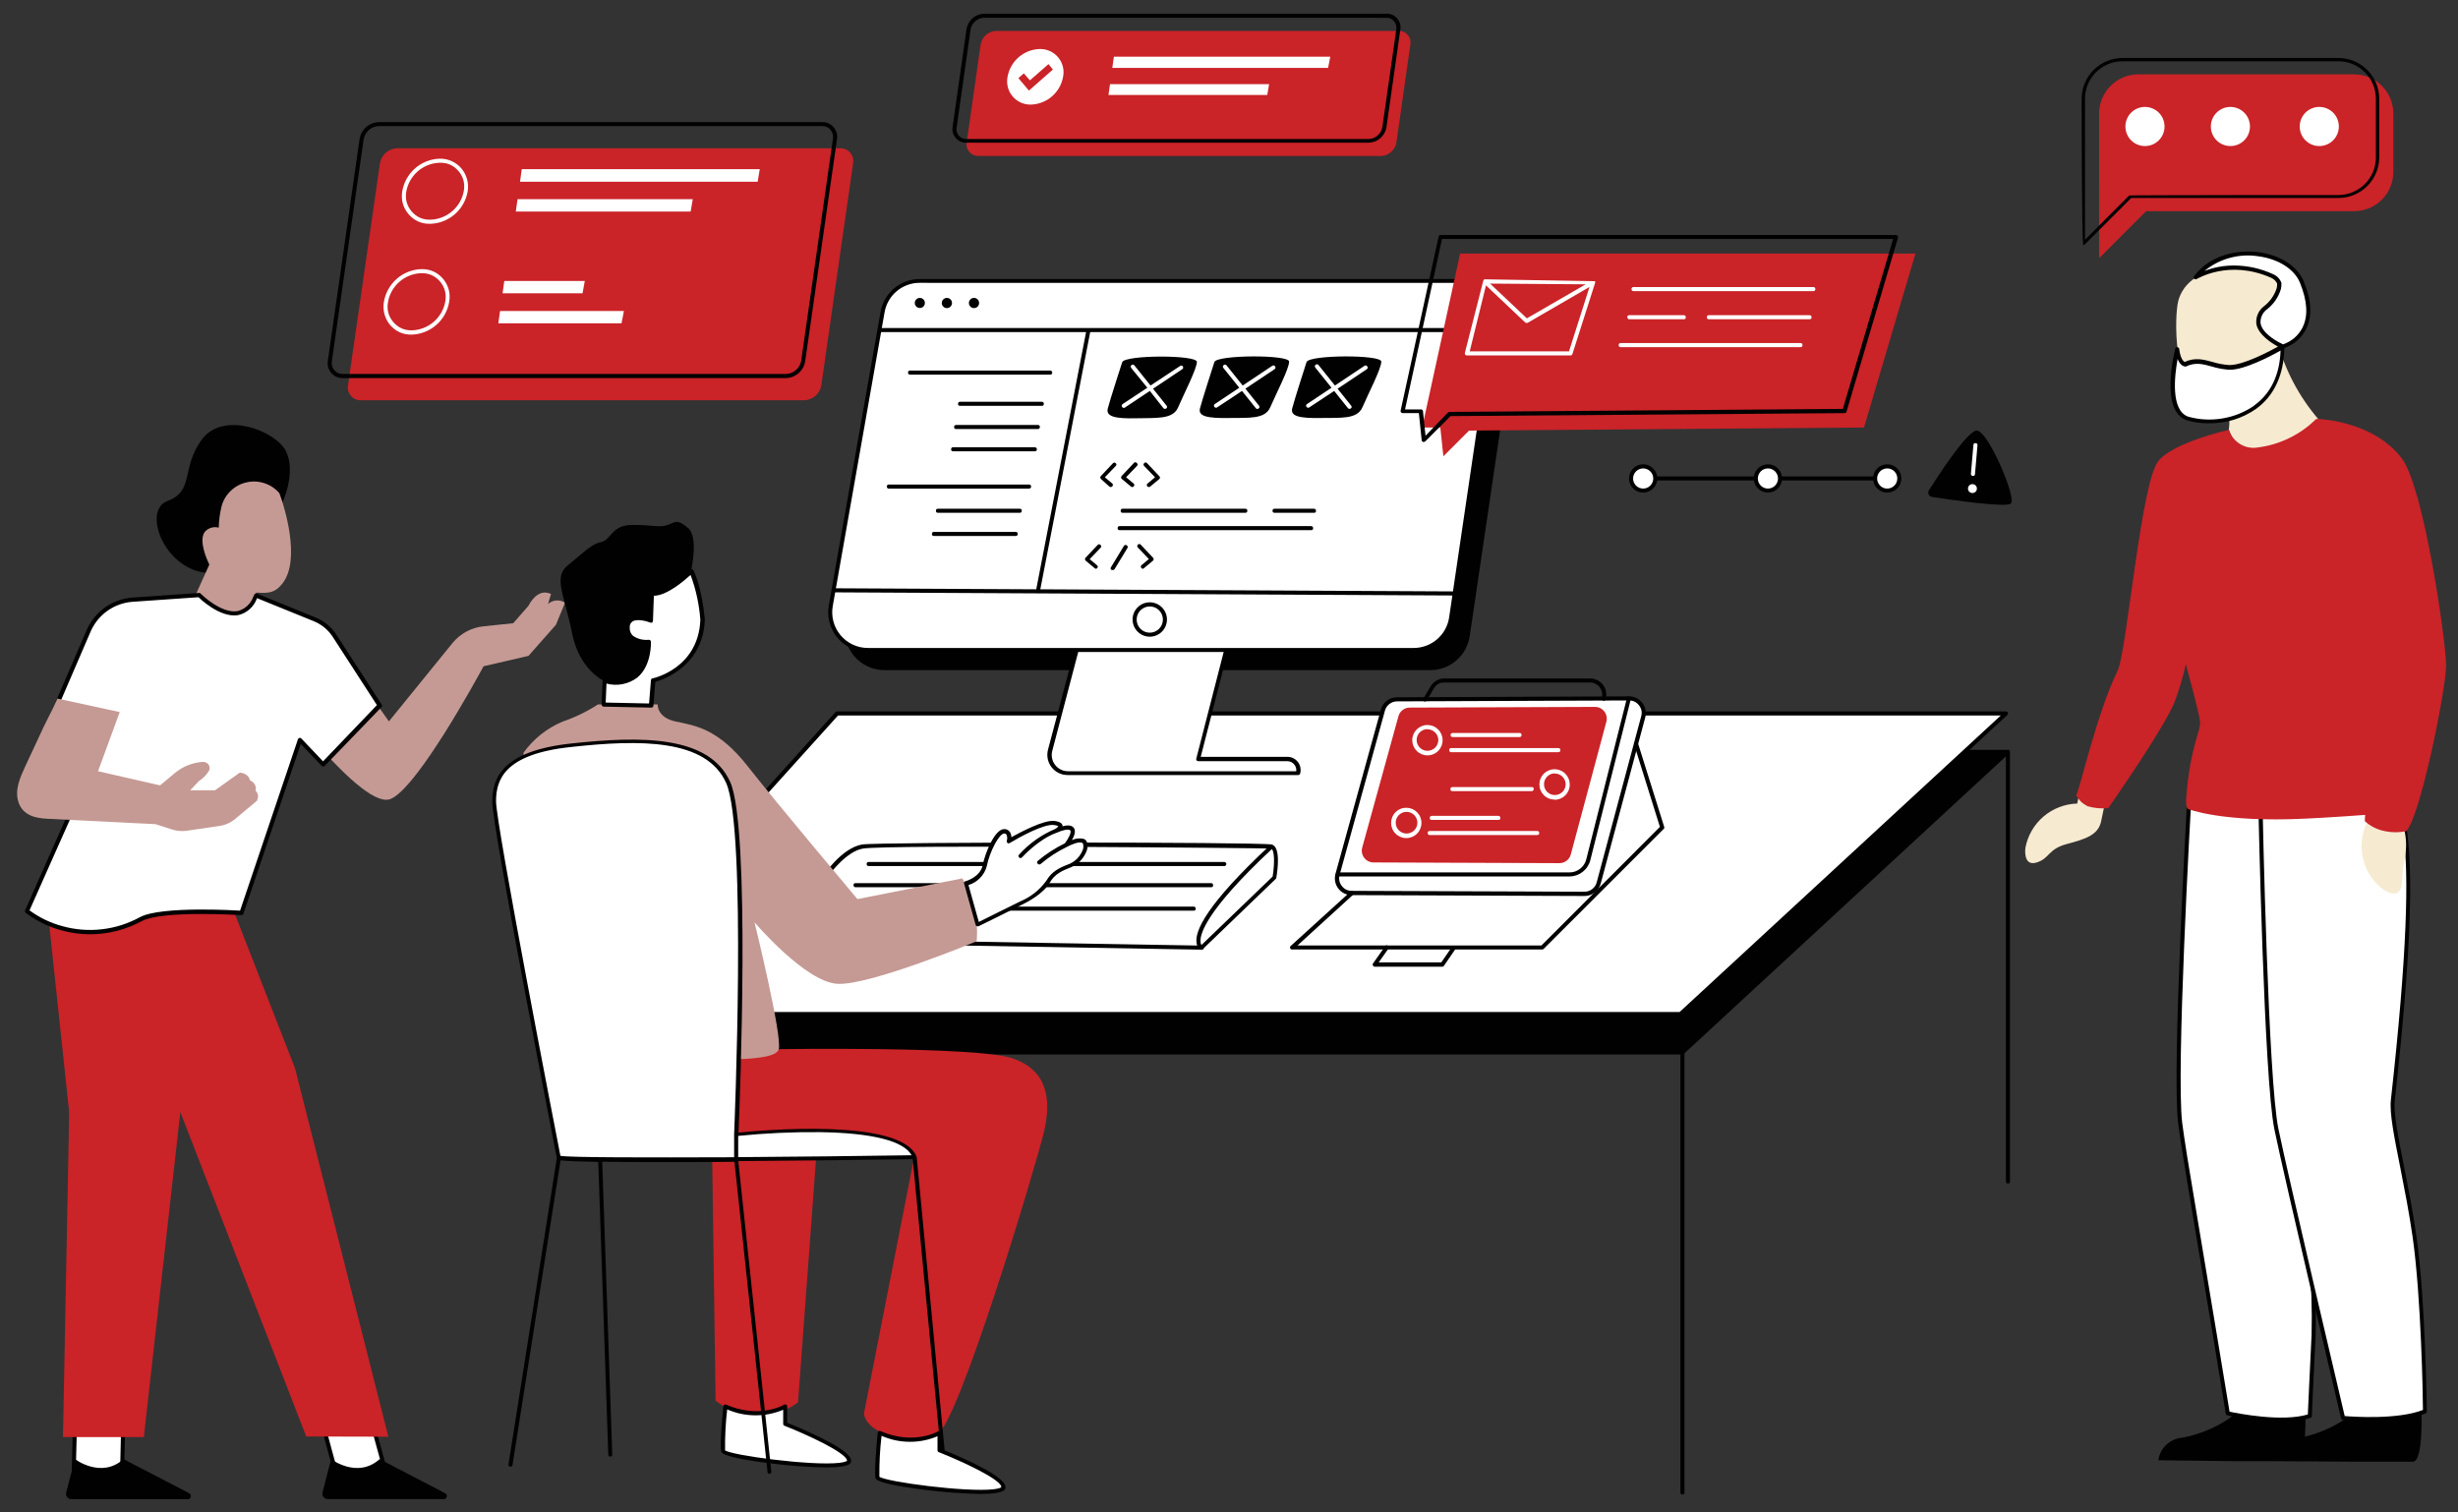 <svg xmlns="http://www.w3.org/2000/svg" xmlns:xlink="http://www.w3.org/1999/xlink" id="Layer_1" x="0px" y="0px" width="598px" height="368px" viewBox="0 0 598 368" xml:space="preserve"><rect x="0" y="0" width="598" height="368" fill="#333333" stroke="none"/> <g> <g> <defs> <rect id="SVGID_1_" x="3" y="3.326" width="592" height="361.871"></rect> </defs> <clipPath id="SVGID_2_"> <use xlink:href="#SVGID_1_"></use> </clipPath> <path clip-path="url(#SVGID_2_)" fill="#010101" d="M488.97,182.721c-0.037-0.082-0.096-0.147-0.169-0.197 c-0.077-0.053-0.159-0.08-0.252-0.08H204.155c-0.146,0.002-0.267,0.056-0.37,0.158l-65.954,73.145 c-0.15,0.155-0.178,0.332-0.078,0.524c0.083,0.199,0.233,0.295,0.448,0.291h270.621v106.502c-0.023,0.152,0.013,0.287,0.112,0.406 c0.102,0.118,0.229,0.176,0.384,0.176c0.153,0,0.281-0.058,0.382-0.176c0.1-0.119,0.138-0.254,0.112-0.406V256.271l78.193-72.231 v103.416c0,0.333,0.168,0.502,0.502,0.502c0.335,0,0.497-0.167,0.489-0.502V182.932C489.004,182.86,488.996,182.79,488.97,182.721 z"></path> </g> <g> <defs> <rect id="SVGID_3_" x="3" y="3.326" width="592" height="361.871"></rect> </defs> <clipPath id="SVGID_4_"> <use xlink:href="#SVGID_3_"></use> </clipPath> <path clip-path="url(#SVGID_4_)" fill="#FFFFFF" d="M17.914,359.332H29.68l0.292-12.531H18.217L17.914,359.332z M94.13,359.332 H81.994l-3.429-12.531h12.136L94.13,359.332z"></path> </g> <g> <defs> <rect id="SVGID_5_" x="3" y="3.326" width="592" height="361.871"></rect> </defs> <clipPath id="SVGID_6_"> <use xlink:href="#SVGID_5_"></use> </clipPath> <path clip-path="url(#SVGID_6_)" fill="#010101" d="M46.036,363.315l-15.999-8.297c-5.381,4.866-11.807,0-11.807,0l-2.109,8.06 c-0.063,0.205-0.075,0.414-0.036,0.625c0.039,0.208,0.124,0.399,0.254,0.569c0.131,0.167,0.293,0.297,0.488,0.387 c0.195,0.091,0.398,0.13,0.612,0.121h28.228c0.396-0.004,0.641-0.197,0.734-0.58c0.096-0.385-0.03-0.67-0.378-0.857 L46.036,363.315z M108.034,364.754H79.807c-0.216,0.01-0.42-0.03-0.613-0.121c-0.193-0.09-0.357-0.22-0.487-0.389 c-0.133-0.168-0.217-0.359-0.254-0.57c-0.039-0.208-0.029-0.417,0.035-0.622l2.071-8.032c0,0,6.409,4.866,11.792,0l15.987,8.323 c0.308,0.188,0.426,0.46,0.349,0.813C108.61,364.509,108.393,364.708,108.034,364.754z"></path> </g> <g> <defs> <rect id="SVGID_7_" x="3" y="3.326" width="592" height="361.871"></rect> </defs> <clipPath id="SVGID_8_"> <use xlink:href="#SVGID_7_"></use> </clipPath> <path clip-path="url(#SVGID_8_)" fill="#010101" d="M18.415,358.832h10.778l0.276-11.542H18.706L18.415,358.832z M29.667,359.821 H17.914c-0.138,0-0.256-0.052-0.356-0.146c-0.099-0.098-0.144-0.216-0.131-0.354l0.303-12.531c0.009-0.317,0.17-0.48,0.488-0.487 h11.767c0.139-0.002,0.252,0.054,0.343,0.158c0.096,0.1,0.144,0.218,0.144,0.355l-0.302,12.53 C30.151,359.662,29.984,359.821,29.667,359.821L29.667,359.821z M82.364,358.832h11.121l-3.166-11.542h-11.08L82.364,358.832z M94.13,359.821H81.994c-0.248,0.002-0.406-0.118-0.474-0.356l-3.429-12.53c-0.044-0.159-0.017-0.303,0.079-0.437 c0.102-0.127,0.232-0.192,0.395-0.197h12.136c0.252,0.005,0.408,0.126,0.476,0.369l3.429,12.531 c0.043,0.156,0.015,0.3-0.083,0.429C94.423,359.758,94.293,359.823,94.13,359.821L94.13,359.821z"></path> </g> <g> <defs> <rect id="SVGID_9_" x="3" y="3.326" width="592" height="361.871"></rect> </defs> <clipPath id="SVGID_10_"> <use xlink:href="#SVGID_9_"></use> </clipPath> <polygon clip-path="url(#SVGID_10_)" fill="#FFFFFF" points="408.822,246.736 137.673,246.736 203.627,173.606 488.02,173.606 "></polygon> </g> <g> <defs> <rect id="SVGID_11_" x="3" y="3.326" width="592" height="361.871"></rect> </defs> <clipPath id="SVGID_12_"> <use xlink:href="#SVGID_11_"></use> </clipPath> <path clip-path="url(#SVGID_12_)" fill="#010101" d="M138.782,246.236h269.842l78.131-72.143H203.879L138.782,246.236z M408.822,247.223H137.673c-0.22,0.01-0.372-0.089-0.461-0.287c-0.085-0.195-0.055-0.373,0.091-0.528l65.953-73.144 c0.103-0.103,0.227-0.155,0.37-0.157H488.02c0.23-0.005,0.386,0.099,0.468,0.312c0.084,0.215,0.038,0.396-0.138,0.546 l-79.145,73.13C409.101,247.195,408.973,247.242,408.822,247.223z"></path> </g> <g> <defs> <rect id="SVGID_13_" x="3" y="3.326" width="592" height="361.871"></rect> </defs> <clipPath id="SVGID_14_"> <use xlink:href="#SVGID_13_"></use> </clipPath> <path clip-path="url(#SVGID_14_)" fill="#FFFFFF" d="M200.593,213.575c0,0,4.551-6.847,9.341-7.611 c4.787-0.765,97.361-0.344,99.391,0c2.032,0.343,0.792,7.53,0.792,7.53l-17.728,17.068l-82.562-1.41L200.593,213.575z"></path> </g> <g> <defs> <rect id="SVGID_15_" x="3" y="3.326" width="592" height="361.871"></rect> </defs> <clipPath id="SVGID_16_"> <use xlink:href="#SVGID_15_"></use> </clipPath> <path clip-path="url(#SVGID_16_)" fill="#010101" d="M210.157,228.663l81.995,1.413l17.464-16.805 c0.526-3.193,0.485-6.599-0.423-6.807c-0.488-0.094-93.179-0.99-99.221,0c-3.958,0.646-7.915,5.907-8.826,7.135L210.157,228.663z M292.35,231.066l-82.523-1.426c-0.184-0.002-0.325-0.082-0.421-0.238l-9.313-15.578c-0.109-0.174-0.109-0.354,0-0.525 c0.198-0.291,4.735-7.031,9.668-7.824c3.851-0.632,95.976-0.619,99.55,0c2.336,0.409,1.504,6.308,1.2,8.113 c-0.014,0.105-0.062,0.196-0.144,0.262l-17.729,17.069C292.558,231.002,292.463,231.052,292.35,231.066z"></path> </g> <g> <defs> <rect id="SVGID_17_" x="3" y="3.326" width="592" height="361.871"></rect> </defs> <clipPath id="SVGID_18_"> <use xlink:href="#SVGID_17_"></use> </clipPath> <path clip-path="url(#SVGID_18_)" fill="#CA2328" d="M189.42,255.271c0,0,47.989-0.739,56.813,2.201 c8.826,2.942,9.578,10.315,7.731,18.047c-1.848,7.729-20.975,71.783-26.131,73.618c-5.157,1.832-16.567,0.735-17.662-5.16 l12.149-61.995l-23.743-0.555l-4.42,59.755c0,0-9.232,7.729-20.063-0.368l-0.856-60.547c0,0-11.477,0.605-14.232,0.236 c-2.758-0.369,20.485-26.475,20.485-26.475L189.42,255.271z"></path> </g> <g> <defs> <rect id="SVGID_19_" x="3" y="3.326" width="592" height="361.871"></rect> </defs> <clipPath id="SVGID_20_"> <use xlink:href="#SVGID_19_"></use> </clipPath> <path clip-path="url(#SVGID_20_)" fill="#FFFFFF" d="M191.017,342.198v4.232c0,0,16.752,6.598,15.472,9.234 c-1.277,2.639-30.193-0.924-30.562-2.638c-0.37-1.717,0.554-10.856,0.554-10.856C184.95,345.878,191.017,342.198,191.017,342.198z "></path> </g> <g> <defs> <rect id="SVGID_21_" x="3" y="3.326" width="592" height="361.871"></rect> </defs> <clipPath id="SVGID_22_"> <use xlink:href="#SVGID_21_"></use> </clipPath> <path clip-path="url(#SVGID_22_)" fill="#010101" d="M176.402,352.882c1.504,1.201,21.011,3.84,27.818,3.047 c1.61-0.186,1.821-0.499,1.821-0.499c0.035-0.082,0.035-0.16,0-0.238c-0.752-1.967-9.497-6.039-15.183-8.282 c-0.208-0.083-0.315-0.238-0.317-0.463v-3.431c-2.182,0.916-4.455,1.369-6.821,1.354c-2.367-0.02-4.636-0.497-6.805-1.445 C176.529,346.231,176.357,349.553,176.402,352.882z M200.884,357.051c-4.459-0.089-8.9-0.42-13.325-0.989 c-7.821-0.963-11.87-1.938-12.107-2.9c-0.383-1.675,0.448-10.064,0.539-11.016c0.016-0.165,0.095-0.288,0.239-0.368 c0.147-0.078,0.298-0.078,0.448,0c8.112,3.521,14.021,0.065,14.087,0c0.167-0.095,0.334-0.095,0.502,0 c0.172,0.094,0.254,0.238,0.25,0.435v3.958c2.479,1.002,14.339,5.884,15.434,8.731c0.146,0.343,0.146,0.688,0,1.027 C206.476,356.761,203.983,357.051,200.884,357.051z"></path> </g> <g> <defs> <rect id="SVGID_23_" x="3" y="3.326" width="592" height="361.871"></rect> </defs> <clipPath id="SVGID_24_"> <use xlink:href="#SVGID_23_"></use> </clipPath> <path clip-path="url(#SVGID_24_)" fill="#010101" d="M51.827,139.389c-11.198,0.62-17.661-15.063-11.066-17.504 c6.594-2.441,3.177-7.835,8.321-14.919c5.147-7.083,18.099-2.203,20.54,2.929c2.44,5.132-0.817,12.149-0.817,12.149 S63.026,138.757,51.827,139.389z"></path> </g> <g> <defs> <rect id="SVGID_25_" x="3" y="3.326" width="592" height="361.871"></rect> </defs> <clipPath id="SVGID_26_"> <use xlink:href="#SVGID_25_"></use> </clipPath> <path clip-path="url(#SVGID_26_)" fill="#010101" d="M290.897,221.092c0-0.333-0.167-0.5-0.501-0.5h-86.491 c-0.28,0.045-0.421,0.211-0.421,0.495c0,0.283,0.141,0.447,0.421,0.494h86.504c0.327,0.002,0.494-0.164,0.502-0.489H290.897z M295.131,215.38c0-0.334-0.167-0.5-0.5-0.5h-86.493c-0.334,0-0.498,0.166-0.486,0.5c-0.005,0.138,0.041,0.254,0.136,0.351 c0.098,0.098,0.214,0.145,0.35,0.14h86.506c0.334,0.009,0.5-0.154,0.5-0.489L295.131,215.38L295.131,215.38z M297.77,210.725 h-86.504c-0.28-0.045-0.422-0.209-0.422-0.494c0-0.282,0.142-0.447,0.422-0.496h86.504c0.152-0.022,0.29,0.014,0.407,0.113 c0.118,0.101,0.175,0.229,0.175,0.383c0,0.156-0.058,0.283-0.175,0.383C298.059,210.711,297.921,210.751,297.77,210.725z"></path> </g> <g> <defs> <rect id="SVGID_27_" x="3" y="3.326" width="592" height="361.871"></rect> </defs> <clipPath id="SVGID_28_"> <use xlink:href="#SVGID_27_"></use> </clipPath> <path clip-path="url(#SVGID_28_)" fill="#F6EAD0" d="M511.964,196.068l-0.779,3.746c-0.713,3.365-3.732,4.314-8.378,5.557 c-4.643,1.236-4.127,3.561-7.413,4.511c-3.282,0.947-2.639-3.59-2.639-3.59c0.276-1.481,0.792-2.878,1.548-4.185 c0.754-1.311,1.706-2.453,2.854-3.435c1.146-0.979,2.426-1.739,3.834-2.282s2.868-0.834,4.377-0.875l0.422-2.058L511.964,196.068z "></path> </g> <g> <defs> <rect id="SVGID_29_" x="3" y="3.326" width="592" height="361.871"></rect> </defs> <clipPath id="SVGID_30_"> <use xlink:href="#SVGID_29_"></use> </clipPath> <path clip-path="url(#SVGID_30_)" fill="#010101" d="M587.083,355.64c-0.396,0-14.931,0-14.931,0l-18.813-0.118h-9.445 l-18.809-0.226c0.104-0.715,0.316-1.396,0.65-2.038c0.33-0.644,0.758-1.213,1.281-1.713c0.525-0.497,1.116-0.896,1.774-1.191 c0.661-0.3,1.35-0.479,2.072-0.544c5.419-0.911,14.508-4.671,17.857-11.874c3.495-7.516,12.043,1.69,12.043,1.69 c0.191,3.312,0.191,6.621,0,9.934c5.476-1.319,13.191-5.002,16.172-11.465c3.495-7.518,12.044,1.702,12.044,1.702 S589.974,355.441,587.083,355.64z"></path> </g> <g> <defs> <rect id="SVGID_31_" x="3" y="3.326" width="592" height="361.871"></rect> </defs> <clipPath id="SVGID_32_"> <use xlink:href="#SVGID_31_"></use> </clipPath> <path clip-path="url(#SVGID_32_)" fill="#FFFFFF" d="M561.93,302.109c0.436,6.597,1.32,15.078,0.937,22.715 c-0.527,10.687-0.923,19.683-0.923,19.683c-7.06,2.361-19.959-0.621-19.959-0.621s-4.433-27.026-8.071-48.595 c-1.636-9.667-2.994-18.031-3.496-21.977c-1.622-12.769,2.282-80.529,2.282-80.529s19.139-12.095,26.976-5.75 c7.834,6.344,12.636,12.517-0.463,81.425C558.223,273.734,560.993,287.337,561.93,302.109z"></path> </g> <g> <defs> <rect id="SVGID_33_" x="3" y="3.326" width="592" height="361.871"></rect> </defs> <clipPath id="SVGID_34_"> <use xlink:href="#SVGID_33_"></use> </clipPath> <path clip-path="url(#SVGID_34_)" fill="#010101" d="M542.421,343.479c1.99,0.422,12.755,2.57,19.046,0.673 c0.081-1.755,0.437-9.895,0.911-19.353c0.161-6.08-0.046-12.146-0.619-18.203c-0.12-1.556-0.225-3.047-0.317-4.445 c-0.396-6.106-1.095-12.029-1.716-17.25c-0.884-7.482-1.594-13.405-0.987-16.53c13.415-70.597,7.77-75.187,0.62-80.952 c-7.15-5.764-24.061,4.366-26.171,5.66c-0.267,4.589-3.825,67.999-2.281,80.172c0.447,3.535,1.62,10.924,3.494,21.95 C537.789,315.25,541.892,340.313,542.421,343.479z M554.939,345.919c-4.409-0.081-8.769-0.6-13.073-1.559 c-0.219-0.041-0.343-0.175-0.369-0.396c0-0.276-4.473-27.279-8.074-48.594c-1.872-11.057-3.046-18.469-3.494-22.005 c-1.609-12.649,2.123-77.824,2.282-80.608c0.011-0.167,0.085-0.297,0.223-0.396c0.792-0.502,19.523-12.214,27.543-5.711 c7.412,5.988,13.258,10.726-0.276,81.902c-0.566,2.979,0.134,8.825,1.016,16.225c0.619,5.275,1.319,11.173,1.715,17.306 c0.095,1.399,0.198,2.89,0.318,4.434c0.573,6.1,0.78,12.209,0.618,18.333c-0.541,10.675-0.923,19.683-0.923,19.683 c-0.013,0.229-0.127,0.379-0.345,0.45C559.762,345.665,557.375,345.978,554.939,345.919z"></path> </g> <g> <defs> <rect id="SVGID_35_" x="3" y="3.326" width="592" height="361.871"></rect> </defs> <clipPath id="SVGID_36_"> <use xlink:href="#SVGID_35_"></use> </clipPath> <path clip-path="url(#SVGID_36_)" fill="#FFFFFF" d="M576.36,186.454c8.298,5.726,13.571,11.515,5.803,81.228 c-0.581,5.276,3.219,18.691,5.276,33.35c2.229,15.682,2.506,42.354,2.506,42.354c-6.817,2.902-19.904,1.584-19.904,1.584 s-13.611-57.684-16.212-70.279c-2.599-12.6-3.956-80.465-3.956-80.465S568.063,180.729,576.36,186.454z"></path> </g> <g> <defs> <rect id="SVGID_37_" x="3" y="3.326" width="592" height="361.871"></rect> </defs> <clipPath id="SVGID_38_"> <use xlink:href="#SVGID_37_"></use> </clipPath> <path clip-path="url(#SVGID_38_)" fill="#010101" d="M570.438,344.544c2.082,0.174,12.929,0.912,19.034-1.49 c0-3.138-0.435-27.435-2.493-41.958c-0.856-6.055-2.02-11.871-3.032-17.057c-1.466-7.398-2.641-13.189-2.271-16.422 c7.915-71.416,1.979-75.529-5.594-80.754c-7.571-5.224-23.664,6.197-25.668,7.65c0.092,4.603,1.411,68.104,3.89,80.123 C556.784,286.648,569.302,339.692,570.438,344.544L570.438,344.544z M576.675,345.786c-3.627,0-6.437-0.267-6.686-0.291 c-0.24-0.021-0.386-0.148-0.437-0.383c-0.132-0.568-13.639-57.814-16.213-70.28c-2.57-12.467-3.864-77.824-3.957-80.557 c0-0.168,0.065-0.307,0.197-0.408c0.753-0.555,18.469-13.679,27.017-7.821c7.848,5.407,14.034,9.683,6.027,81.69 c-0.343,3.021,0.805,8.799,2.243,16.117c1.028,5.158,2.188,11.016,3.048,17.146c2.201,15.539,2.506,42.212,2.506,42.436 s-0.1,0.377-0.305,0.464C586.424,345.417,580.977,345.786,576.675,345.786z"></path> </g> <g> <defs> <rect id="SVGID_39_" x="3" y="3.326" width="592" height="361.871"></rect> </defs> <clipPath id="SVGID_40_"> <use xlink:href="#SVGID_39_"></use> </clipPath> <path clip-path="url(#SVGID_40_)" fill="#F6EAD0" d="M582.163,197.073c2.639,2.137,3.827,7.018,2.89,11.726 c-0.936,4.708-0.265,3.535-0.857,6.887c-0.594,3.351-4.366,0.752-4.366,0.752c-1.21-0.904-2.233-1.981-3.073-3.237 c-0.838-1.257-1.441-2.615-1.815-4.078c-0.371-1.465-0.488-2.946-0.353-4.451c0.136-1.504,0.521-2.94,1.151-4.313L582.163,197.073 z"></path> </g> <g> <defs> <rect id="SVGID_41_" x="3" y="3.326" width="592" height="361.871"></rect> </defs> <clipPath id="SVGID_42_"> <use xlink:href="#SVGID_41_"></use> </clipPath> <path clip-path="url(#SVGID_42_)" fill="#F6EAD0" d="M554.002,82.933c1.911,7.099,5.246,13.448,10.013,19.048l-14.09,21.276 l-7.688-18.704c1.092-7.413-4.091-15.394-4.091-15.394L554.002,82.933z"></path> </g> <g> <defs> <rect id="SVGID_43_" x="3" y="3.326" width="592" height="361.871"></rect> </defs> <clipPath id="SVGID_44_"> <use xlink:href="#SVGID_43_"></use> </clipPath> <path clip-path="url(#SVGID_44_)" fill="#F6EAD0" d="M529.98,73.08c1.069-3.786,4.985-8.654,16.698-7.756 c14.246,1.094,9.052,8.666,8.643,20.103c-0.411,11.437-19.457,10.552-19.457,10.552C528.794,95.266,528.912,76.851,529.98,73.08z"></path> </g> <g> <defs> <rect id="SVGID_45_" x="3" y="3.326" width="592" height="361.871"></rect> </defs> <clipPath id="SVGID_46_"> <use xlink:href="#SVGID_45_"></use> </clipPath> <path clip-path="url(#SVGID_46_)" fill="#CA2328" d="M595.104,161.946c0,5.672-6.291,36.935-9.709,40.296 c-1.712,0.351-3.422,0.351-5.132,0c-1.869-0.357-3.513-1.17-4.934-2.439c0,0,0-0.553,0.08-1.529 c-2.968,0.227-6.347,0.447-10.092,0.675l-4.233,0.223c-20.658,1.029-28.835-2.36-28.835-2.36s-0.555-0.449-0.357-2.873 c0.964-12.48,3.642-16.148,3.34-18.47c-0.227-1.688-1.624-7.163-3.444-13.864c-0.696,3.142-1.61,6.221-2.742,9.234 c-0.264,0.632-0.62,1.319-1.057,2.216c-4.114,7.915-15.063,23.572-15.063,23.572c-1.713,0.165-3.396,0.015-5.053-0.463 c-1.191-0.603-2.125-1.479-2.794-2.638c0.976-1.557,5.011-19.972,10.115-30.339c2.188-4.405,5.621-45.43,9.842-50.93 c3.507-4.59,17.253-7.69,17.253-7.69v0.08c0.239,0.725,0.598,1.383,1.078,1.978c0.478,0.593,1.047,1.084,1.703,1.471 c0.657,0.386,1.362,0.645,2.114,0.777c0.752,0.13,1.505,0.125,2.254-0.019c2.655-0.354,5.186-1.123,7.59-2.306 c2.402-1.183,4.557-2.718,6.459-4.606h0.527c0,0,13.321,0.382,20.301,9.576C589.722,118.6,595.145,156.34,595.104,161.946z"></path> </g> <g> <defs> <rect id="SVGID_47_" x="3" y="3.326" width="592" height="361.871"></rect> </defs> <clipPath id="SVGID_48_"> <use xlink:href="#SVGID_47_"></use> </clipPath> <path clip-path="url(#SVGID_48_)" fill="#FFFFFF" d="M559.989,68.608c-3.296-7.981-19.152-9.933-25.788-1.149 c0,0,7.916-5.064,18.573-0.33c0.825,0.363,1.41,0.961,1.753,1.794c0.019,0.445-0.026,0.886-0.131,1.319 c-0.573,1.869-1.63,3.409-3.166,4.617c-5.806,5.275,4.143,9.471,4.143,9.471S565.373,81.64,559.989,68.608L559.989,68.608z M542.379,89.304c4.195,0.159,12.994-5.013,12.994-5.013c-0.107,18.046-16.818,19.602-23.11,17.491 c-6.292-2.109-2.479-16.805-2.479-16.805c0.422,3.508,1.835,3.614,1.835,3.614C535.508,86.719,538.199,89.158,542.379,89.304z"></path> </g> <g> <defs> <rect id="SVGID_49_" x="3" y="3.326" width="592" height="361.871"></rect> </defs> <clipPath id="SVGID_50_"> <use xlink:href="#SVGID_49_"></use> </clipPath> <path clip-path="url(#SVGID_50_)" fill="#CA2328" d="M74.503,349.52l-30.629-78.935l-8.878,79.077h-19.68l1.516-79.023 l-5.764-54.188l11.45-0.752h0.738l17.794-1.32c0,0.081,0,0.517,0,1.254h13.468l17.266,44.321l22.702,89.619L74.503,349.52z"></path> </g> <g> <defs> <rect id="SVGID_51_" x="3" y="3.326" width="592" height="361.871"></rect> </defs> <clipPath id="SVGID_52_"> <use xlink:href="#SVGID_51_"></use> </clipPath> <path clip-path="url(#SVGID_52_)" fill="#C59A94" d="M137.462,146.644l-2.216,5.382l-6.674,7.559l-10.923,2.52 c-0.765,1.411-4.775,8.758-9.338,16.026c-10.355,16.463-13.361,16.463-14.352,16.463c-4.312,0-12.003-8.062-17.397-14.128 c-2.199-2.317-4.24-4.766-6.122-7.347l-0.302-0.488l15.01-10.487l9.472,13.375l15.458-19.047c0.946-1.159,2.078-2.092,3.395-2.801 c1.315-0.708,2.717-1.137,4.206-1.288l7.174-0.739l3.733-4.261c0.291-0.606,2.11-3.958,4.934-3.06l0.541,0.184l-0.739,2.467 c0.494-0.45,1.067-0.729,1.726-0.837c0.659-0.107,1.293-0.026,1.902,0.244L137.462,146.644z"></path> </g> <g> <defs> <rect id="SVGID_53_" x="3" y="3.326" width="592" height="361.871"></rect> </defs> <clipPath id="SVGID_54_"> <use xlink:href="#SVGID_53_"></use> </clipPath> <path clip-path="url(#SVGID_54_)" fill="#C59A94" d="M68.686,142.014c-1.65,2.032-2.969,2.44-6.318,2.163l-1.65,10.553 l-16.106-3.377l6.318-13.996c-0.606-1.24-2.639-5.725-1.134-7.914c0.417-0.495,0.936-0.838,1.554-1.029 c0.62-0.192,1.239-0.2,1.863-0.026c0.043-1.785,0.282-3.544,0.712-5.277c0.409-1.446,1.156-2.685,2.247-3.717 c1.091-1.032,2.371-1.711,3.836-2.037c1.467-0.327,2.914-0.254,4.34,0.217c1.425,0.472,2.629,1.275,3.612,2.411l0.647,1.833 C68.764,122.453,73.434,136.078,68.686,142.014z"></path> </g> <g> <defs> <rect id="SVGID_55_" x="3" y="3.326" width="592" height="361.871"></rect> </defs> <clipPath id="SVGID_56_"> <use xlink:href="#SVGID_55_"></use> </clipPath> <path clip-path="url(#SVGID_56_)" fill="#FFFFFF" d="M92.429,171.681l-13.798,14.34l-5.67-5.938l-14.207,42.053h-0.463 c-0.184,0-18.861-1.188-23.995,1.529c-3.859,2.103-7.989,3.164-12.386,3.192c-2.376-0.002-4.707-0.334-6.99-0.989 c-2.904-0.794-5.568-2.081-7.994-3.864l-0.369-0.291l20.96-47.223l-15.486,0.963l9.563-22.175 c0.465-1.021,1.055-1.965,1.772-2.829c0.717-0.863,1.534-1.619,2.452-2.265c0.919-0.646,1.906-1.16,2.962-1.542 c1.054-0.382,2.143-0.619,3.262-0.71l16.369-1.148l0.198,0.198c0,0,5.011,4.959,9.234,4.221c0.971-0.235,1.828-0.687,2.568-1.356 c0.742-0.669,1.281-1.475,1.613-2.415l0.237-0.515l14.258,5.803c2.063,0.829,3.694,2.179,4.894,4.05L92.429,171.681z"></path> </g> <g> <defs> <rect id="SVGID_57_" x="3" y="3.326" width="592" height="361.871"></rect> </defs> <clipPath id="SVGID_58_"> <use xlink:href="#SVGID_57_"></use> </clipPath> <path clip-path="url(#SVGID_58_)" fill="#010101" d="M7.163,221.542h0.066c2.383,1.731,4.995,2.989,7.836,3.772 c3.184,0.899,6.422,1.162,9.709,0.789c3.289-0.377,6.383-1.361,9.284-2.953c5.277-2.797,24.073-1.596,24.258-1.582h0.093 l14.075-41.697c0.063-0.177,0.187-0.287,0.369-0.329c0.183-0.043,0.337,0.005,0.46,0.145l5.276,5.555L91.7,171.561L80.991,155.02 c-1.149-1.785-2.706-3.076-4.67-3.878l-13.824-5.619v0.105c-0.367,1.012-0.952,1.876-1.758,2.592 c-0.804,0.716-1.73,1.197-2.78,1.444c-4.483,0.792-9.614-4.3-9.669-4.353l-16.145,1.121c-1.076,0.088-2.119,0.316-3.133,0.683 c-1.015,0.369-1.963,0.863-2.845,1.484c-0.88,0.622-1.665,1.348-2.351,2.181c-0.687,0.832-1.252,1.74-1.696,2.723l-9.233,21.409 l14.682-0.897c0.191-0.026,0.337,0.044,0.435,0.211c0.091,0.158,0.091,0.316,0,0.475L7.163,221.542z M21.91,227.318 c-2.42,0-4.794-0.334-7.123-1.002c-2.97-0.813-5.697-2.133-8.178-3.955l-0.356-0.291c-0.205-0.155-0.254-0.35-0.146-0.584 l20.618-46.481l-14.668,0.909c-0.187,0.017-0.331-0.054-0.435-0.21c-0.085-0.159-0.085-0.316,0-0.475l9.576-22.173 c0.486-1.061,1.101-2.04,1.847-2.937c0.745-0.898,1.595-1.682,2.549-2.354c0.952-0.672,1.977-1.208,3.072-1.608 c1.096-0.401,2.226-0.651,3.389-0.752l16.369-1.135c0.154-0.012,0.287,0.036,0.396,0.146l0.185,0.198c0,0,4.842,4.762,8.799,4.076 c0.885-0.226,1.667-0.646,2.341-1.263c0.676-0.618,1.167-1.356,1.471-2.22l0.25-0.526c0.135-0.28,0.346-0.363,0.633-0.251 l14.248,5.804c2.156,0.876,3.866,2.292,5.131,4.248l10.959,16.924c0.157,0.207,0.157,0.413,0,0.619l-13.85,14.34 c-0.098,0.096-0.217,0.144-0.356,0.144c-0.146,0-0.267-0.053-0.367-0.155l-5.092-5.345l-13.943,41.287 c-0.072,0.255-0.24,0.367-0.502,0.345h-0.474c-0.185,0-18.771-1.162-23.743,1.463C30.58,226.229,26.379,227.303,21.91,227.318z"></path> </g> <g> <defs> <rect id="SVGID_59_" x="3" y="3.326" width="592" height="361.871"></rect> </defs> <clipPath id="SVGID_60_"> <use xlink:href="#SVGID_59_"></use> </clipPath> <path clip-path="url(#SVGID_60_)" fill="#C59A94" d="M62.553,194.671v0.134l-5.277,4.405c-1.151,0.965-2.471,1.554-3.957,1.767 l-7.835,1.147c-1.199,0.176-2.379,0.083-3.535-0.276l-4.104-1.318l-26.381-1.318c-2.916-0.146-5.803-0.831-6.912-3.865 c-1.108-3.033,0.369-6.199,1.517-8.732c1.147-2.531,2.243-4.722,3.456-7.412c1.729-3.839,2.718-5.382,4.445-9.233l15.157,3.284 l-5.277,14.391l15.091,3.442l3.576-2.981c2.021-1.664,4.337-2.58,6.952-2.74c0.246,0.033,0.482,0.1,0.711,0.197 c0.194,0.094,0.358,0.221,0.493,0.387c0.137,0.164,0.231,0.352,0.285,0.559c0.054,0.209,0.061,0.417,0.021,0.628 c-0.039,0.212-0.121,0.402-0.246,0.575c-0.6,0.943-1.373,1.713-2.321,2.309l-2.149,2.27h6.042l6.013-4.286h0.239 c0.773,0.101,1.417,0.448,1.925,1.044c0.174,0.243,0.276,0.518,0.303,0.816c0.538,0.201,0.947,0.553,1.228,1.057 c0.243,0.471,0.297,0.963,0.158,1.477c0.169,0.144,0.306,0.313,0.409,0.515C62.865,193.498,62.857,194.088,62.553,194.671z"></path> </g> <g> <defs> <rect id="SVGID_61_" x="3" y="3.326" width="592" height="361.871"></rect> </defs> <clipPath id="SVGID_62_"> <use xlink:href="#SVGID_61_"></use> </clipPath> <path clip-path="url(#SVGID_62_)" fill="#C59A94" d="M127.346,183.169c2.481-3.424,5.667-5.961,9.562-7.61 c3.034-1.037,5.896-2.427,8.586-4.168h14.511c0,0-0.25,3.191,4.418,4.168c4.67,0.976,10.303,1.728,17.425,10.804 c7.124,9.072,26.752,32.395,26.752,32.395l25.523-5.037c2.751,4.733,3.918,9.827,3.497,15.286c0,0-26.079,10.857-33.927,10.369 c-7.85-0.489-20.131-14.974-20.131-14.974s6.874,27.979,5.883,30.922c-0.989,2.939-12.266,2.201-22.33,2.939 c-10.067,0.739-27.965-1.465-27.965-1.465L127.346,183.169z"></path> </g> <g> <defs> <rect id="SVGID_63_" x="3" y="3.326" width="592" height="361.871"></rect> </defs> <clipPath id="SVGID_64_"> <use xlink:href="#SVGID_63_"></use> </clipPath> <path clip-path="url(#SVGID_64_)" fill="#FFFFFF" d="M135.958,281.65c0,0-15.71-80.461-15.71-86.637 c0-6.175,2.942-12.017,18.653-13.745c15.71-1.728,33.135-2.454,38.253,9.086c5.118,11.545,1.964,85.648,1.964,85.648 s40.008-4.419,43.438,5.646C222.556,281.65,135.958,282.813,135.958,281.65z"></path> </g> <g> <defs> <rect id="SVGID_65_" x="3" y="3.326" width="592" height="361.871"></rect> </defs> <clipPath id="SVGID_66_"> <use xlink:href="#SVGID_65_"></use> </clipPath> <path clip-path="url(#SVGID_66_)" fill="#010101" d="M179.593,281.547v-5.173c6.624-0.664,13.263-0.97,19.92-0.908 c12.661,0.185,20.326,2.124,22.265,5.62c-12.835,0.195-28.096,0.37-42.157,0.461H179.593z M136.341,281.23 c-0.989-5.053-15.658-80.463-15.658-86.283c0-5.274,2.071-11.487,18.218-13.189c16.751-1.847,32.977-2.045,37.778,8.786 c5.053,11.291,1.951,84.685,1.925,85.422v5.607c-21.46,0.077-39.914,0.077-42.237-0.343H136.341z M223.019,281.534 c-3.523-9.657-38.253-6.478-43.345-5.95c0.317-7.439,2.927-74.199-2.019-85.305c-5.105-11.396-21.659-11.239-38.794-9.366 c-16.923,1.848-19.099,8.575-19.099,14.233c0,6.08,14.891,82.442,15.708,86.638l-11.766,74.525 c-0.022,0.137,0.006,0.258,0.087,0.366c0.08,0.109,0.187,0.174,0.323,0.189h0.078c0.281-0.002,0.444-0.146,0.49-0.423 l11.698-74.119c1.399,0.185,4.657,0.305,9.169,0.384l2.44,71.23c0.009,0.316,0.169,0.474,0.487,0.474 c0.327-0.017,0.484-0.188,0.476-0.514l-2.44-71.229c3.958,0.064,8.891,0.091,14.285,0.091c5.396,0,11.662,0,17.888-0.077 l8.045,75.477c0.031,0.293,0.193,0.442,0.489,0.451c0.326-0.042,0.472-0.229,0.435-0.557l-8.045-75.545 c15.565-0.105,31.801-0.314,42.448-0.462l7.07,73.659c0.033,0.301,0.197,0.449,0.502,0.449c0.135-0.011,0.248-0.063,0.337-0.167 c0.089-0.105,0.125-0.228,0.111-0.362L223.019,281.534z"></path> </g> <g> <defs> <rect id="SVGID_67_" x="3" y="3.326" width="592" height="361.871"></rect> </defs> <clipPath id="SVGID_68_"> <use xlink:href="#SVGID_67_"></use> </clipPath> <path clip-path="url(#SVGID_68_)" fill="#010101" d="M147.066,165.745c0,0-6.136-2.639-7.915-11.779 c-1.78-9.142-4.67-13.495-0.989-16.436c3.679-2.942,5.646-5.158,8.097-5.646c2.454-0.489,2.454-4.168,7.613-4.168 c5.157,0,6.594,0.725,8.586,0c1.991-0.726,2.204-1.478,4.907,0.725c2.703,2.203,0.739,10.554,0.739,10.554l-4.42,16.197 l-8.098,13.494L147.066,165.745z"></path> </g> <g> <defs> <rect id="SVGID_69_" x="3" y="3.326" width="592" height="361.871"></rect> </defs> <clipPath id="SVGID_70_"> <use xlink:href="#SVGID_69_"></use> </clipPath> <path clip-path="url(#SVGID_70_)" fill="#FFFFFF" d="M157.869,156.181c0,0-5.158,0.488-5.158-3.442c0-3.931,5.67-1.676,5.67-1.676 l0.239-6.595c3.679,0.489,9.575-5.409,9.575-5.409c1.543,3.779,2.423,7.705,2.638,11.78c-0.5,12.28-12.029,14.733-12.029,14.733 l-0.424,6.068l-11.54-0.25l0.25-5.646C158.382,168.211,157.869,156.181,157.869,156.181z"></path> </g> <g> <defs> <rect id="SVGID_71_" x="3" y="3.326" width="592" height="361.871"></rect> </defs> <clipPath id="SVGID_72_"> <use xlink:href="#SVGID_71_"></use> </clipPath> <path clip-path="url(#SVGID_72_)" fill="#010101" d="M147.355,170.942l10.553,0.224l0.46-5.659c0.011-0.25,0.137-0.4,0.383-0.448 c0.463-0.092,11.172-2.533,11.636-14.26c-0.281-3.747-1.074-7.383-2.375-10.909c-1.478,1.319-5.712,5.039-8.93,5.066l-0.224,6.12 c-0.002,0.173-0.078,0.305-0.224,0.396c-0.15,0.078-0.3,0.078-0.45,0c-0.83-0.33-3.232-1.002-4.337-0.237 c-0.489,0.379-0.701,0.875-0.635,1.491c-0.04,0.78,0.224,1.439,0.791,1.978c1.161,0.778,2.436,1.099,3.827,0.964 c0.135-0.004,0.259,0.035,0.368,0.118c0.111,0.093,0.167,0.212,0.171,0.356c0,0.237,0.198,5.763-3.283,8.691 c-1.074,0.817-2.271,1.356-3.593,1.618c-1.323,0.262-2.636,0.219-3.94-0.127L147.355,170.942z M158.382,172.169l-11.527-0.238 c-0.139-0.007-0.259-0.061-0.356-0.158c-0.1-0.104-0.144-0.227-0.133-0.369l0.237-5.633c0.009-0.156,0.077-0.284,0.198-0.382 c0.127-0.088,0.261-0.116,0.409-0.08c3.088,0.66,5.529,0.277,7.256-1.173c2.545-2.138,2.901-6.029,2.94-7.4 c-1.478,0.036-2.797-0.404-3.957-1.319c-0.767-0.711-1.141-1.591-1.12-2.639c-0.067-0.964,0.287-1.734,1.067-2.308 c1.319-0.897,3.523-0.422,4.604-0.092l0.226-5.962c0.004-0.145,0.061-0.263,0.171-0.356c0.109-0.094,0.238-0.132,0.383-0.118 c2.834,0.396,7.571-3.667,9.154-5.277c0.119-0.123,0.265-0.171,0.435-0.145c0.169,0.029,0.287,0.122,0.356,0.277 c0.094,0.158,2.019,4.09,2.758,11.952c-0.45,11.317-10.051,14.602-12.057,15.156l-0.46,5.791 c-0.003,0.152-0.063,0.277-0.181,0.373C158.667,172.163,158.532,172.197,158.382,172.169z"></path> </g> <g> <defs> <rect id="SVGID_73_" x="3" y="3.326" width="592" height="361.871"></rect> </defs> <clipPath id="SVGID_74_"> <use xlink:href="#SVGID_73_"></use> </clipPath> <path clip-path="url(#SVGID_74_)" fill="#FFFFFF" d="M235.009,215.012c0,0,3.957-0.975,4.59-4.378 c0.634-3.401,3.034-8.442,4.748-8.35c1.715,0.092,1.096,2.399,1.096,2.399s8.006-4.855,11.066-4.435 c3.062,0.425,0.502,1.86,0.502,1.86s3.034-1.424,3.837-0.396c0.807,1.03-1.436,3.853-1.436,3.853s3.957-2.123,4.577-0.486 c0.619,1.636-1.319,4.722-3.627,5.58c-2.308,0.855-4.155,1.74-5.37,3.878c-1.212,2.138-4.155,4.075-6.687,5.274 c-2.532,1.201-10.485,5.276-10.485,5.276L235.009,215.012z"></path> </g> <g> <defs> <rect id="SVGID_75_" x="3" y="3.326" width="592" height="361.871"></rect> </defs> <clipPath id="SVGID_76_"> <use xlink:href="#SVGID_75_"></use> </clipPath> <path clip-path="url(#SVGID_76_)" fill="#010101" d="M368.118,83.303l-10.554,71.494c-0.174,1.145-0.539,2.224-1.099,3.236 c-0.562,1.014-1.276,1.899-2.151,2.657c-0.875,0.756-1.855,1.339-2.94,1.745c-1.081,0.407-2.203,0.613-3.36,0.62H215.182 c-0.704,0-1.401-0.076-2.088-0.229c-0.689-0.152-1.352-0.377-1.991-0.675c-0.638-0.299-1.238-0.662-1.799-1.09 c-0.559-0.43-1.064-0.914-1.517-1.455c-0.454-0.54-0.843-1.123-1.169-1.747c-0.327-0.626-0.58-1.279-0.763-1.959 c-0.182-0.682-0.289-1.374-0.319-2.078c-0.03-0.706,0.016-1.404,0.137-2.099l12.611-71.507c0.202-1.113,0.589-2.158,1.159-3.134 c0.57-0.977,1.291-1.827,2.161-2.55c0.869-0.723,1.833-1.277,2.898-1.66c1.063-0.384,2.161-0.574,3.293-0.571h130.732 c0.692-0.001,1.377,0.069,2.056,0.215c0.676,0.145,1.33,0.36,1.961,0.646c0.629,0.286,1.224,0.635,1.776,1.047 c0.555,0.414,1.061,0.881,1.515,1.403c0.455,0.521,0.851,1.086,1.183,1.692c0.336,0.606,0.602,1.241,0.797,1.905 c0.196,0.664,0.32,1.34,0.373,2.029C368.234,81.929,368.214,82.617,368.118,83.303z"></path> </g> <g> <defs> <rect id="SVGID_77_" x="3" y="3.326" width="592" height="361.871"></rect> </defs> <clipPath id="SVGID_78_"> <use xlink:href="#SVGID_77_"></use> </clipPath> <path clip-path="url(#SVGID_78_)" fill="#FFFFFF" d="M298.389,157.896l-6.872,26.75h21.7c0.432-0.021,0.842,0.062,1.233,0.244 c0.391,0.18,0.716,0.442,0.979,0.783c0.262,0.342,0.432,0.725,0.506,1.15c0.076,0.424,0.049,0.841-0.08,1.251h-56.143 c-0.336,0-0.671-0.036-1.001-0.112c-0.331-0.076-0.645-0.188-0.949-0.339c-0.305-0.149-0.587-0.33-0.848-0.548 c-0.263-0.213-0.496-0.456-0.702-0.725c-0.206-0.268-0.38-0.557-0.52-0.865c-0.139-0.309-0.241-0.627-0.309-0.961 c-0.064-0.333-0.091-0.667-0.08-1.005c0.011-0.338,0.062-0.67,0.15-0.997l6.596-24.878 C262.433,157.276,298.389,157.896,298.389,157.896z"></path> </g> <g> <defs> <rect id="SVGID_79_" x="3" y="3.326" width="592" height="361.871"></rect> </defs> <clipPath id="SVGID_80_"> <use xlink:href="#SVGID_79_"></use> </clipPath> <path clip-path="url(#SVGID_80_)" fill="#010101" d="M262.459,158.093l-6.463,24.627c-0.15,0.588-0.166,1.179-0.042,1.774 c0.122,0.592,0.368,1.13,0.737,1.611c0.37,0.482,0.824,0.856,1.367,1.129c0.541,0.271,1.117,0.41,1.723,0.418h55.572 c0.071-0.579-0.069-1.104-0.422-1.568c-0.445-0.59-1.033-0.883-1.771-0.885h-21.645c-0.163,0.005-0.293-0.057-0.396-0.186 c-0.098-0.13-0.124-0.277-0.078-0.434l6.713-26.132C284.421,158.16,265.042,157.909,262.459,158.093z M315.814,188.577h-56.102 c-0.376-0.002-0.745-0.043-1.112-0.127c-0.366-0.089-0.718-0.214-1.054-0.382c-0.339-0.168-0.652-0.366-0.943-0.604 c-0.291-0.239-0.55-0.51-0.781-0.805c-0.228-0.302-0.421-0.62-0.578-0.961c-0.155-0.345-0.269-0.7-0.346-1.066 c-0.074-0.37-0.106-0.742-0.093-1.117c0.011-0.376,0.063-0.746,0.159-1.109l6.596-24.879c0.02-0.089,0.063-0.163,0.132-0.224 c0.198-0.198,0.516-0.516,36.682,0.092c0.157,0.011,0.285,0.076,0.383,0.198c0.096,0.128,0.122,0.268,0.081,0.421l-6.715,26.131 h21.106c0.5,0.002,0.976,0.116,1.424,0.34c0.447,0.224,0.82,0.535,1.123,0.935c0.304,0.4,0.5,0.848,0.592,1.339 c0.094,0.493,0.07,0.981-0.064,1.464C316.232,188.469,316.07,188.588,315.814,188.577z"></path> </g> <g> <defs> <rect id="SVGID_81_" x="3" y="3.326" width="592" height="361.871"></rect> </defs> <clipPath id="SVGID_82_"> <use xlink:href="#SVGID_81_"></use> </clipPath> <path clip-path="url(#SVGID_82_)" fill="#FFFFFF" d="M343.979,158.134H211.146c-0.67,0-1.331-0.072-1.984-0.216 c-0.652-0.144-1.283-0.357-1.889-0.64c-0.606-0.282-1.176-0.626-1.706-1.034c-0.53-0.406-1.011-0.866-1.441-1.379 c-0.431-0.512-0.8-1.065-1.108-1.659c-0.31-0.594-0.55-1.212-0.724-1.859c-0.174-0.646-0.274-1.304-0.302-1.972 c-0.031-0.668,0.015-1.332,0.13-1.991l12.598-71.507c0.188-1.061,0.548-2.059,1.087-2.99c0.539-0.934,1.22-1.747,2.045-2.439 c0.826-0.693,1.743-1.223,2.756-1.591c1.013-0.368,2.058-0.551,3.134-0.551h130.736c0.66-0.001,1.313,0.068,1.957,0.208 c0.647,0.142,1.271,0.349,1.871,0.624c0.601,0.276,1.164,0.613,1.693,1.011c0.527,0.396,1.006,0.846,1.438,1.347 c0.431,0.502,0.802,1.043,1.115,1.625s0.561,1.19,0.742,1.826c0.18,0.636,0.293,1.283,0.334,1.943 c0.041,0.659,0.012,1.315-0.092,1.968l-10.551,71.494c-0.165,1.08-0.512,2.097-1.036,3.052c-0.528,0.956-1.204,1.791-2.029,2.504 c-0.829,0.713-1.753,1.262-2.774,1.645C346.127,157.935,345.068,158.128,343.979,158.134z"></path> </g> <g> <defs> <rect id="SVGID_83_" x="3" y="3.326" width="592" height="361.871"></rect> </defs> <clipPath id="SVGID_84_"> <use xlink:href="#SVGID_83_"></use> </clipPath> <path clip-path="url(#SVGID_84_)" fill="#010101" d="M223.742,68.818c-1.019-0.003-2.008,0.17-2.966,0.518 c-0.959,0.348-1.828,0.849-2.608,1.504c-0.783,0.656-1.426,1.426-1.935,2.309c-0.509,0.884-0.85,1.829-1.026,2.833l-12.609,71.494 c-0.111,0.624-0.149,1.252-0.124,1.885c0.028,0.633,0.124,1.255,0.289,1.868c0.163,0.612,0.391,1.199,0.684,1.76 c0.293,0.562,0.644,1.086,1.05,1.571c0.409,0.485,0.863,0.921,1.365,1.306c0.504,0.385,1.041,0.712,1.617,0.979 c0.574,0.269,1.169,0.471,1.789,0.608c0.617,0.137,1.243,0.206,1.878,0.206h132.831c1.039-0.006,2.045-0.191,3.02-0.556 c0.973-0.365,1.852-0.888,2.637-1.567c0.786-0.68,1.432-1.475,1.934-2.384c0.502-0.911,0.83-1.879,0.984-2.907l10.553-71.493 c0.093-0.617,0.115-1.234,0.076-1.855c-0.045-0.622-0.151-1.23-0.326-1.828c-0.174-0.597-0.41-1.169-0.705-1.716 c-0.299-0.547-0.65-1.056-1.057-1.526c-0.408-0.472-0.859-0.893-1.357-1.266c-0.498-0.374-1.03-0.689-1.596-0.947 c-0.566-0.259-1.154-0.454-1.763-0.586c-0.608-0.131-1.226-0.197-1.845-0.196L223.742,68.818z M343.979,158.635H211.146 c-0.705,0-1.402-0.076-2.091-0.228c-0.687-0.153-1.352-0.378-1.991-0.676c-0.638-0.297-1.236-0.662-1.796-1.091 c-0.559-0.428-1.065-0.913-1.52-1.453c-0.452-0.54-0.843-1.122-1.167-1.749c-0.326-0.625-0.581-1.278-0.763-1.959 s-0.289-1.373-0.319-2.077c-0.032-0.705,0.015-1.404,0.137-2.099l12.596-71.428c0.195-1.118,0.578-2.17,1.145-3.154 c0.567-0.984,1.285-1.841,2.156-2.571c0.869-0.73,1.838-1.289,2.905-1.677c1.067-0.388,2.169-0.58,3.303-0.579h130.735 c0.693-0.001,1.379,0.073,2.057,0.22c0.679,0.147,1.332,0.365,1.963,0.652c0.63,0.289,1.224,0.641,1.779,1.056 c0.554,0.417,1.059,0.886,1.513,1.411c0.455,0.525,0.847,1.091,1.178,1.701c0.333,0.608,0.597,1.246,0.789,1.911 c0.192,0.666,0.315,1.345,0.363,2.037c0.048,0.692,0.021,1.381-0.079,2.067l-10.553,71.493c-0.18,1.136-0.547,2.205-1.108,3.208 c-0.56,1.004-1.272,1.881-2.146,2.632c-0.869,0.75-1.844,1.327-2.918,1.731C346.238,158.417,345.126,158.625,343.979,158.635z"></path> </g> <g> <defs> <rect id="SVGID_85_" x="3" y="3.326" width="592" height="361.871"></rect> </defs> <clipPath id="SVGID_86_"> <use xlink:href="#SVGID_85_"></use> </clipPath> <path clip-path="url(#SVGID_86_)" fill="#FFFFFF" d="M283.353,150.747c0,0.488-0.093,0.957-0.28,1.408 c-0.188,0.451-0.453,0.849-0.798,1.194c-0.345,0.344-0.743,0.611-1.193,0.797c-0.452,0.187-0.921,0.28-1.408,0.28 c-0.49,0-0.959-0.094-1.409-0.28c-0.452-0.187-0.85-0.453-1.195-0.797c-0.345-0.345-0.61-0.743-0.797-1.194 c-0.187-0.451-0.281-0.92-0.281-1.408c0-0.488,0.094-0.957,0.281-1.408c0.187-0.451,0.452-0.85,0.797-1.194 c0.346-0.346,0.744-0.611,1.195-0.798c0.45-0.187,0.919-0.28,1.409-0.28c0.486,0,0.956,0.094,1.408,0.28 c0.45,0.187,0.848,0.452,1.193,0.798c0.346,0.344,0.611,0.743,0.798,1.194C283.259,149.79,283.353,150.259,283.353,150.747z"></path> </g> <g> <defs> <rect id="SVGID_87_" x="3" y="3.326" width="592" height="361.871"></rect> </defs> <clipPath id="SVGID_88_"> <use xlink:href="#SVGID_87_"></use> </clipPath> <path clip-path="url(#SVGID_88_)" fill="#010101" d="M279.738,147.555c-0.424-0.002-0.833,0.077-1.224,0.238 c-0.391,0.161-0.738,0.39-1.039,0.689c-0.3,0.299-0.532,0.643-0.695,1.034c-0.163,0.392-0.245,0.799-0.248,1.223 c0,0.422,0.079,0.831,0.242,1.222c0.161,0.392,0.391,0.738,0.688,1.039c0.301,0.3,0.646,0.531,1.037,0.694 c0.391,0.163,0.798,0.245,1.221,0.245c0.424,0.001,0.83-0.08,1.224-0.242c0.392-0.161,0.736-0.392,1.036-0.691 c0.3-0.299,0.53-0.645,0.694-1.036c0.161-0.391,0.244-0.798,0.244-1.222c0-0.423-0.081-0.829-0.242-1.219 c-0.163-0.39-0.391-0.734-0.689-1.034c-0.297-0.299-0.641-0.53-1.032-0.693C280.566,147.638,280.16,147.557,279.738,147.555z M279.738,154.916c-0.555,0.001-1.089-0.104-1.604-0.314c-0.513-0.212-0.967-0.513-1.36-0.906 c-0.393-0.391-0.695-0.844-0.909-1.356c-0.214-0.513-0.322-1.046-0.322-1.601c0-0.556,0.104-1.091,0.318-1.603 c0.213-0.513,0.515-0.966,0.906-1.359c0.393-0.393,0.845-0.695,1.36-0.907c0.513-0.212,1.045-0.319,1.602-0.319 c0.553,0.002,1.088,0.108,1.601,0.322c0.513,0.213,0.965,0.517,1.356,0.91c0.393,0.393,0.693,0.848,0.906,1.36 c0.21,0.514,0.315,1.048,0.313,1.604c-0.002,0.552-0.109,1.083-0.322,1.593c-0.211,0.509-0.512,0.96-0.903,1.351 c-0.389,0.39-0.839,0.69-1.35,0.903C280.819,154.807,280.29,154.913,279.738,154.916z"></path> </g> <g> <defs> <rect id="SVGID_89_" x="3" y="3.326" width="592" height="361.871"></rect> </defs> <clipPath id="SVGID_90_"> <use xlink:href="#SVGID_89_"></use> </clipPath> <path clip-path="url(#SVGID_90_)" fill="#010101" d="M236.973,72.485c-0.343-0.003-0.638,0.116-0.882,0.358 c-0.246,0.241-0.37,0.534-0.37,0.878c-0.002,0.343,0.12,0.637,0.363,0.88c0.243,0.243,0.537,0.365,0.88,0.363 c0.346,0,0.636-0.124,0.88-0.369c0.241-0.246,0.359-0.54,0.356-0.884c0-0.335-0.12-0.624-0.354-0.863 c-0.237-0.239-0.524-0.359-0.861-0.364L236.973,72.485L236.973,72.485z M230.377,72.485c-0.343-0.003-0.636,0.116-0.882,0.358 c-0.246,0.241-0.37,0.534-0.37,0.878c-0.002,0.343,0.12,0.637,0.363,0.88c0.244,0.243,0.537,0.365,0.88,0.363 c0.345,0,0.639-0.124,0.88-0.369c0.241-0.246,0.361-0.54,0.357-0.884c0-0.337-0.12-0.627-0.359-0.867 C231.005,72.605,230.716,72.485,230.377,72.485z M225.01,73.712c0,0.339-0.12,0.628-0.359,0.869 c-0.239,0.239-0.528,0.358-0.867,0.358c-0.339,0-0.628-0.119-0.867-0.358c-0.241-0.24-0.36-0.529-0.36-0.869 c0-0.337,0.119-0.627,0.36-0.867c0.239-0.24,0.528-0.36,0.867-0.36c0.338,0,0.628,0.121,0.867,0.36 C224.89,73.085,225.01,73.375,225.01,73.712z"></path> </g> <g> <defs> <rect id="SVGID_91_" x="3" y="3.326" width="592" height="361.871"></rect> </defs> <clipPath id="SVGID_92_"> <use xlink:href="#SVGID_91_"></use> </clipPath> <path clip-path="url(#SVGID_92_)" fill="#010101" d="M363.671,80.308c0,0.326-0.163,0.492-0.485,0.5h-97.958l-12.135,62.577 l100.804,0.515c0.279,0.047,0.422,0.21,0.422,0.495c0,0.284-0.143,0.449-0.422,0.495l-150.915-0.765 c-0.326-0.009-0.494-0.176-0.502-0.502c0.024-0.31,0.192-0.473,0.502-0.488l49.122,0.25l12.123-62.577h-50.006 c-0.335,0-0.5-0.167-0.5-0.5c0-0.335,0.165-0.497,0.5-0.488h148.964C363.508,79.82,363.671,79.982,363.671,80.308z"></path> </g> <g> <defs> <rect id="SVGID_93_" x="3" y="3.326" width="592" height="361.871"></rect> </defs> <clipPath id="SVGID_94_"> <use xlink:href="#SVGID_93_"></use> </clipPath> <path clip-path="url(#SVGID_94_)" fill="#010101" d="M247.104,129.417h-19.878c-0.335,0-0.502,0.167-0.502,0.502 s0.167,0.497,0.502,0.488h19.878c0.326,0,0.487-0.163,0.487-0.488C247.591,129.592,247.431,129.425,247.104,129.417z M248.081,123.785h-19.879c-0.334-0.009-0.501,0.153-0.501,0.487c0,0.335,0.167,0.501,0.501,0.501h19.879 c0.334,0,0.502-0.166,0.502-0.501C248.583,123.938,248.415,123.775,248.081,123.785z M251.813,108.813H231.88 c-0.134-0.005-0.252,0.042-0.348,0.139c-0.098,0.097-0.143,0.213-0.139,0.349c-0.009,0.334,0.154,0.5,0.487,0.5h19.879 c0.334,0,0.501-0.166,0.501-0.5c-0.024-0.309-0.191-0.458-0.501-0.449L251.813,108.813z M252.553,103.405H232.62 c-0.333,0-0.5,0.167-0.5,0.501c0,0.335,0.167,0.498,0.5,0.488h19.878c0.137,0.004,0.254-0.042,0.35-0.138 c0.096-0.097,0.143-0.213,0.139-0.35c0.009-0.334-0.154-0.501-0.489-0.501H252.553z M253.529,97.759H233.57 c-0.324,0.009-0.487,0.176-0.487,0.502c0,0.325,0.164,0.488,0.487,0.488h19.878c0.335,0.009,0.502-0.154,0.502-0.488 c0-0.318-0.159-0.484-0.476-0.502H253.529z M250.336,117.889H216.17c-0.278,0.046-0.419,0.21-0.419,0.494 c0,0.284,0.141,0.449,0.419,0.495h34.114c0.152,0.025,0.287-0.012,0.404-0.112c0.117-0.101,0.176-0.228,0.176-0.382 c0-0.154-0.059-0.281-0.176-0.382c-0.118-0.1-0.252-0.137-0.404-0.112L250.336,117.889L250.336,117.889z M255.996,90.649 c0,0.335-0.167,0.502-0.502,0.502H221.33c-0.28-0.047-0.421-0.211-0.421-0.496c0-0.284,0.141-0.449,0.421-0.495h34.111 c0.145-0.015,0.273,0.025,0.385,0.124C255.935,90.381,255.992,90.502,255.996,90.649z"></path> </g> <g> <defs> <rect id="SVGID_95_" x="3" y="3.326" width="592" height="361.871"></rect> </defs> <clipPath id="SVGID_96_"> <use xlink:href="#SVGID_95_"></use> </clipPath> <path clip-path="url(#SVGID_96_)" fill="#010101" d="M317.885,88.038c0,0-3.021,9.352-3.507,11.317 c-0.489,1.966,1.873,2.427,6.871,2.349c5.001-0.08,8.942,0.369,10.224-2.639c1.28-3.008,4.604-9.378,4.576-11.093 c-0.025-1.715-17.384-1.648-18.15,0.079L317.885,88.038z M295.461,88.038c0,0-3.021,9.352-3.522,11.317 c-0.5,1.966,1.886,2.427,6.887,2.349c4.998-0.08,8.941,0.369,10.224-2.639c1.278-3.008,4.603-9.378,4.576-11.093 c-0.026-1.715-17.399-1.648-18.165,0.079V88.038L295.461,88.038z M291.187,88.038c0,1.715-3.31,8.125-4.577,11.094 c-1.265,2.967-5.276,2.519-10.223,2.638c-4.946,0.119-7.374-0.382-6.885-2.348c0.489-1.965,3.523-11.318,3.523-11.318 C273.79,86.324,291.161,86.324,291.187,88.038z"></path> </g> <g> <defs> <rect id="SVGID_97_" x="3" y="3.326" width="592" height="361.871"></rect> </defs> <clipPath id="SVGID_98_"> <use xlink:href="#SVGID_97_"></use> </clipPath> <path clip-path="url(#SVGID_98_)" fill="#010101" d="M318.968,128.006h-46.564c-0.333,0-0.5,0.166-0.5,0.5 c0,0.335,0.167,0.497,0.5,0.488h46.564c0.334,0.009,0.503-0.153,0.503-0.488c0-0.144-0.054-0.265-0.158-0.363 c-0.104-0.1-0.228-0.145-0.371-0.137H318.968z M273.143,124.773h29.813c0.332,0,0.5-0.166,0.5-0.501 c0-0.334-0.168-0.497-0.5-0.487h-29.813c-0.335-0.009-0.5,0.153-0.5,0.487C272.642,124.607,272.808,124.773,273.143,124.773z M320.167,124.272c0.011,0.335-0.151,0.503-0.485,0.501h-9.604c-0.326-0.008-0.486-0.175-0.486-0.501 c0-0.324,0.16-0.487,0.486-0.487h9.577c0.142-0.012,0.265,0.032,0.365,0.128C320.124,124.011,320.173,124.131,320.167,124.272z"></path> </g> <g> <defs> <rect id="SVGID_99_" x="3" y="3.326" width="592" height="361.871"></rect> </defs> <clipPath id="SVGID_100_"> <use xlink:href="#SVGID_99_"></use> </clipPath> <polygon clip-path="url(#SVGID_100_)" fill="#CA2328" points="466.005,61.695 453.487,104.024 357.406,104.763 351.152,111.015 350.413,104.024 345.996,104.024 355.23,61.695 "></polygon> </g> <g> <defs> <rect id="SVGID_101_" x="3" y="3.326" width="592" height="361.871"></rect> </defs> <clipPath id="SVGID_102_"> <use xlink:href="#SVGID_101_"></use> </clipPath> <path clip-path="url(#SVGID_102_)" fill="#010101" d="M341.828,99.619h3.863c0.302-0.01,0.47,0.135,0.502,0.436l0.619,5.961 l5.476-5.658c0.098-0.087,0.213-0.13,0.342-0.133l95.713-0.737l12.229-41.354H350.823L341.828,99.619z M346.365,107.533h-0.158 c-0.202-0.069-0.313-0.209-0.33-0.422l-0.686-6.596h-3.957c-0.154-0.006-0.282-0.066-0.383-0.185 c-0.103-0.125-0.133-0.266-0.094-0.421l9.234-42.33c0.056-0.263,0.22-0.394,0.486-0.395h110.804 c0.165,0.001,0.298,0.067,0.396,0.198c0.097,0.137,0.123,0.287,0.08,0.449l-12.519,42.33c-0.063,0.238-0.215,0.356-0.462,0.355 l-95.885,0.726l-6.106,6.121C346.674,107.489,346.533,107.546,346.365,107.533z"></path> </g> <g> <defs> <rect id="SVGID_103_" x="3" y="3.326" width="592" height="361.871"></rect> </defs> <clipPath id="SVGID_104_"> <use xlink:href="#SVGID_103_"></use> </clipPath> <path clip-path="url(#SVGID_104_)" fill="#FFFFFF" d="M395.883,77.195c0-0.326,0.163-0.492,0.489-0.501h13.257 c0.332,0,0.5,0.167,0.5,0.501s-0.166,0.498-0.5,0.488h-13.205c-0.326,0-0.488-0.162-0.488-0.488H395.883z M440.732,77.195 c0,0.334-0.168,0.498-0.504,0.488h-24.468c-0.334,0.01-0.502-0.153-0.502-0.488c0-0.334,0.168-0.501,0.502-0.501h24.468 C440.564,76.694,440.732,76.861,440.732,77.195z M438.528,83.962c0,0.334-0.167,0.501-0.5,0.501h-43.808 c-0.281-0.046-0.421-0.21-0.421-0.494c0-0.285,0.14-0.449,0.421-0.496h43.808C438.354,83.473,438.521,83.636,438.528,83.962 L438.528,83.962z M441.655,70.349c-0.008,0.327-0.177,0.488-0.501,0.488h-43.808c-0.28-0.045-0.422-0.21-0.422-0.494 c0-0.285,0.142-0.449,0.422-0.494h43.808C441.488,69.848,441.655,70.014,441.655,70.349L441.655,70.349z M381.717,85.492h-24.152 l3.957-16.054l9.512,8.997c0.096,0.094,0.208,0.138,0.343,0.132c0.083,0.024,0.167,0.024,0.25,0l15.078-8.747L381.717,85.492z M385.779,69.176l-14.313,8.283l-8.942-8.455L385.779,69.176z M388.088,68.621c0.01-0.044,0.01-0.088,0-0.133 c0,0-0.064,0-0.105-0.078c-0.039-0.081,0,0-0.08,0h-0.117l-26.501-0.449h-0.066c-0.102,0.01-0.188,0.049-0.263,0.119 c0,0,0,0.065,0,0.092c-0.043,0.036-0.073,0.079-0.094,0.132l-4.482,17.57c-0.039,0.154-0.011,0.293,0.089,0.419 c0.099,0.125,0.228,0.188,0.386,0.188h25.221c0.24,0,0.4-0.114,0.476-0.342l5.515-17.293 C388.083,68.772,388.092,68.697,388.088,68.621z"></path> </g> <g> <defs> <rect id="SVGID_105_" x="3" y="3.326" width="592" height="361.871"></rect> </defs> <clipPath id="SVGID_106_"> <use xlink:href="#SVGID_105_"></use> </clipPath> <path clip-path="url(#SVGID_106_)" fill="#010101" d="M456.692,116.424c-0.01,0.326-0.177,0.489-0.501,0.488H402.69 c-0.153,0.025-0.287-0.012-0.407-0.112c-0.117-0.1-0.176-0.229-0.176-0.383s0.059-0.281,0.176-0.381 c0.12-0.1,0.254-0.138,0.407-0.113h53.501C456.525,115.922,456.692,116.09,456.692,116.424z"></path> </g> <g> <defs> <rect id="SVGID_107_" x="3" y="3.326" width="592" height="361.871"></rect> </defs> <clipPath id="SVGID_108_"> <use xlink:href="#SVGID_107_"></use> </clipPath> <path clip-path="url(#SVGID_108_)" fill="#FFFFFF" d="M430.113,113.469c-0.394-0.001-0.77,0.073-1.132,0.221 c-0.362,0.149-0.686,0.361-0.963,0.637c-0.277,0.277-0.493,0.596-0.646,0.958c-0.149,0.361-0.226,0.739-0.229,1.131 c0,0.392,0.073,0.769,0.223,1.132c0.148,0.363,0.361,0.684,0.639,0.962c0.278,0.278,0.595,0.492,0.958,0.643 c0.362,0.15,0.739,0.227,1.133,0.228c0.392,0,0.77-0.075,1.134-0.224c0.359-0.15,0.683-0.363,0.957-0.641 c0.277-0.277,0.491-0.597,0.645-0.958c0.149-0.363,0.224-0.74,0.224-1.132c0.002-0.391-0.071-0.767-0.22-1.129 c-0.148-0.362-0.36-0.683-0.637-0.959c-0.276-0.277-0.596-0.491-0.956-0.641C430.882,113.547,430.505,113.469,430.113,113.469z M459.134,113.469c-0.393,0-0.771,0.076-1.13,0.226c-0.364,0.15-0.683,0.364-0.959,0.641c-0.278,0.277-0.491,0.596-0.642,0.958 c-0.149,0.362-0.227,0.739-0.227,1.13c0,0.392,0.076,0.769,0.227,1.131c0.149,0.361,0.362,0.681,0.642,0.958 c0.276,0.277,0.595,0.49,0.959,0.639c0.359,0.15,0.737,0.227,1.13,0.227c0.392,0,0.77-0.076,1.13-0.227 c0.363-0.149,0.684-0.362,0.957-0.639c0.279-0.277,0.492-0.597,0.643-0.958c0.149-0.362,0.226-0.739,0.226-1.131 c0-0.392-0.073-0.769-0.22-1.132c-0.151-0.363-0.364-0.684-0.644-0.961c-0.276-0.277-0.597-0.491-0.96-0.64 S459.526,113.468,459.134,113.469z M402.69,116.424c0,0.393-0.076,0.771-0.229,1.135c-0.147,0.363-0.364,0.682-0.643,0.959 c-0.28,0.277-0.602,0.491-0.966,0.64c-0.361,0.148-0.739,0.223-1.134,0.221c-0.395-0.001-0.77-0.079-1.133-0.231 c-0.362-0.152-0.681-0.369-0.957-0.648c-0.274-0.281-0.488-0.602-0.637-0.966c-0.147-0.364-0.219-0.743-0.215-1.135 c0.004-0.394,0.083-0.771,0.236-1.132c0.154-0.361,0.371-0.679,0.652-0.954c0.28-0.274,0.604-0.484,0.969-0.631 c0.362-0.146,0.742-0.216,1.138-0.211c0.39,0.004,0.76,0.082,1.118,0.233c0.359,0.152,0.675,0.366,0.948,0.643 c0.272,0.277,0.481,0.595,0.63,0.955C402.618,115.661,402.692,116.035,402.69,116.424z"></path> </g> <g> <defs> <rect id="SVGID_109_" x="3" y="3.326" width="592" height="361.871"></rect> </defs> <clipPath id="SVGID_110_"> <use xlink:href="#SVGID_109_"></use> </clipPath> <path clip-path="url(#SVGID_110_)" fill="#010101" d="M470.028,120.909c-0.18-0.027-0.343-0.095-0.485-0.205 c-0.145-0.109-0.254-0.247-0.329-0.412c-0.075-0.166-0.104-0.338-0.091-0.52c0.014-0.181,0.068-0.347,0.168-0.5 c2.453-3.879,9.39-14.51,11.634-14.51c2.742,0,9.682,16.37,8.323,17.742C488.152,123.586,474.724,121.634,470.028,120.909z"></path> </g> <g> <defs> <rect id="SVGID_111_" x="3" y="3.326" width="592" height="361.871"></rect> </defs> <clipPath id="SVGID_112_"> <use xlink:href="#SVGID_111_"></use> </clipPath> <path clip-path="url(#SVGID_112_)" fill="#FFFFFF" d="M479.868,117.796c-0.298,0-0.552,0.105-0.767,0.316 c-0.211,0.212-0.313,0.466-0.313,0.765s0.104,0.554,0.313,0.765c0.215,0.211,0.469,0.317,0.767,0.317 c0.301,0,0.554-0.106,0.765-0.317c0.213-0.211,0.318-0.466,0.318-0.765s-0.105-0.553-0.318-0.765 C480.422,117.901,480.169,117.796,479.868,117.796L479.868,117.796z M479.499,115.276l0.607-7.004 c0.032-0.326,0.214-0.476,0.542-0.447c0.334,0.024,0.483,0.205,0.446,0.539l-0.605,6.992c-0.025,0.309-0.193,0.458-0.501,0.449 c-0.145,0-0.265-0.052-0.361-0.156C479.531,115.542,479.488,115.419,479.499,115.276z"></path> </g> <g> <defs> <rect id="SVGID_113_" x="3" y="3.326" width="592" height="361.871"></rect> </defs> <clipPath id="SVGID_114_"> <use xlink:href="#SVGID_113_"></use> </clipPath> <path clip-path="url(#SVGID_114_)" fill="#CA2328" d="M340.285,7.521h-97.916c-0.463,0.012-0.908,0.103-1.337,0.271 c-0.43,0.169-0.819,0.405-1.167,0.71c-0.345,0.305-0.629,0.66-0.854,1.064c-0.222,0.405-0.369,0.834-0.441,1.291L235.193,34.6 c-0.081,0.42-0.064,0.834,0.044,1.247c0.106,0.412,0.299,0.781,0.574,1.106c0.275,0.325,0.608,0.574,0.997,0.75 c0.387,0.174,0.795,0.258,1.222,0.248h97.916c0.464-0.013,0.908-0.104,1.34-0.273c0.43-0.17,0.818-0.409,1.167-0.715 c0.345-0.306,0.63-0.661,0.854-1.067c0.221-0.407,0.365-0.838,0.438-1.295l3.377-23.743c0.076-0.417,0.063-0.832-0.047-1.242 c-0.11-0.411-0.303-0.777-0.577-1.101c-0.274-0.323-0.606-0.572-0.994-0.748C341.115,7.594,340.709,7.512,340.285,7.521z M207.545,39.772l-7.717,53.924c-0.079,0.502-0.241,0.978-0.487,1.424c-0.244,0.445-0.559,0.838-0.939,1.175 c-0.383,0.337-0.809,0.6-1.282,0.788c-0.474,0.188-0.965,0.29-1.474,0.306H87.799c-0.469,0.013-0.917-0.077-1.345-0.268 c-0.43-0.191-0.795-0.465-1.1-0.822c-0.302-0.358-0.516-0.764-0.635-1.217c-0.12-0.455-0.134-0.911-0.048-1.371l7.757-53.964 c0.082-0.502,0.246-0.974,0.491-1.42c0.245-0.445,0.559-0.835,0.939-1.17c0.382-0.336,0.809-0.598,1.282-0.785 c0.472-0.187,0.962-0.289,1.469-0.305h107.809c0.471-0.011,0.921,0.08,1.352,0.275c0.428,0.193,0.796,0.471,1.1,0.83 c0.304,0.36,0.515,0.768,0.632,1.225C207.621,38.851,207.634,39.311,207.545,39.772z"></path> </g> <g> <defs> <rect id="SVGID_115_" x="3" y="3.326" width="592" height="361.871"></rect> </defs> <clipPath id="SVGID_116_"> <use xlink:href="#SVGID_115_"></use> </clipPath> <path clip-path="url(#SVGID_116_)" fill="#FFFFFF" d="M339.891,170.151l56.389-0.212c0.56-0.002,1.089,0.12,1.591,0.365 c0.503,0.245,0.924,0.589,1.266,1.031c0.34,0.441,0.566,0.937,0.679,1.484c0.107,0.548,0.094,1.091-0.051,1.631l-10.845,40.417 c-0.213,0.779-0.644,1.418-1.287,1.906c-0.645,0.488-1.37,0.731-2.182,0.731l-56.603-0.214c-0.56,0-1.089-0.125-1.591-0.378 c-0.5-0.247-0.92-0.599-1.257-1.043c-0.339-0.447-0.559-0.944-0.663-1.495c-0.104-0.55-0.082-1.096,0.067-1.635l11.039-39.966 c0.218-0.773,0.646-1.402,1.283-1.889C338.366,170.398,339.085,170.153,339.891,170.151z"></path> </g> <g> <defs> <rect id="SVGID_117_" x="3" y="3.326" width="592" height="361.871"></rect> </defs> <clipPath id="SVGID_118_"> <use xlink:href="#SVGID_117_"></use> </clipPath> <path clip-path="url(#SVGID_118_)" fill="#010101" d="M396.292,170.427l-56.39,0.225c-0.693,0.001-1.317,0.213-1.866,0.635 c-0.554,0.421-0.92,0.966-1.103,1.634l-11.027,39.97c-0.25,0.959-0.077,1.84,0.513,2.637c0.615,0.815,1.435,1.226,2.454,1.229 l56.604,0.211c0.699,0.002,1.324-0.209,1.879-0.634s0.922-0.974,1.103-1.649l10.828-40.417c0.258-0.966,0.081-1.845-0.526-2.638 C398.135,170.822,397.313,170.421,396.292,170.427z M385.462,218.006l-56.603-0.211c-0.315,0.003-0.625-0.031-0.935-0.104 c-0.309-0.068-0.604-0.172-0.888-0.313c-0.284-0.139-0.547-0.307-0.79-0.508c-0.245-0.2-0.464-0.424-0.654-0.674 c-0.192-0.254-0.354-0.522-0.481-0.809c-0.131-0.287-0.225-0.588-0.284-0.897c-0.06-0.313-0.083-0.624-0.069-0.938 c0.014-0.316,0.061-0.627,0.145-0.929l11.043-39.969c0.24-0.892,0.731-1.615,1.467-2.171c0.736-0.557,1.566-0.833,2.49-0.824 l56.402-0.224c0.638-0.001,1.241,0.139,1.812,0.419c0.571,0.28,1.049,0.673,1.438,1.177c0.387,0.504,0.645,1.067,0.768,1.691 c0.127,0.624,0.105,1.243-0.06,1.857l-10.828,40.402c-0.242,0.896-0.731,1.625-1.472,2.187 C387.223,217.734,386.391,218.014,385.462,218.006z"></path> </g> <g> <defs> <rect id="SVGID_119_" x="3" y="3.326" width="592" height="361.871"></rect> </defs> <clipPath id="SVGID_120_"> <use xlink:href="#SVGID_119_"></use> </clipPath> <path clip-path="url(#SVGID_120_)" fill="#010101" d="M381.835,213.259h-56.431c-0.28-0.047-0.42-0.213-0.42-0.495 c0-0.285,0.14-0.449,0.42-0.496h56.431c0.968,0,1.829-0.299,2.593-0.893c0.764-0.596,1.262-1.361,1.498-2.3l9.893-39.254 c0.029-0.134,0.103-0.236,0.221-0.307c0.117-0.07,0.24-0.087,0.373-0.05c0.316,0.078,0.437,0.277,0.355,0.594l-9.867,39.254 c-0.146,0.563-0.379,1.088-0.698,1.57c-0.317,0.486-0.706,0.905-1.165,1.262c-0.458,0.356-0.96,0.631-1.508,0.821 C382.979,213.154,382.415,213.253,381.835,213.259z"></path> </g> <g> <defs> <rect id="SVGID_121_" x="3" y="3.326" width="592" height="361.871"></rect> </defs> <clipPath id="SVGID_122_"> <use xlink:href="#SVGID_121_"></use> </clipPath> <path clip-path="url(#SVGID_122_)" fill="#CA2328" d="M342.977,172.169l45.061-0.172c0.443-0.001,0.865,0.097,1.268,0.293 c0.398,0.197,0.732,0.471,1.006,0.824c0.271,0.354,0.449,0.748,0.537,1.185c0.088,0.436,0.073,0.87-0.043,1.3l-8.65,32.292 c-0.168,0.627-0.512,1.137-1.022,1.532c-0.518,0.396-1.099,0.591-1.748,0.591l-45.231-0.172c-0.445-0.002-0.867-0.102-1.269-0.302 c-0.397-0.2-0.731-0.479-0.997-0.835c-0.271-0.354-0.447-0.752-0.531-1.188c-0.082-0.438-0.064-0.871,0.056-1.303l8.81-31.948 c0.168-0.62,0.512-1.125,1.024-1.516C341.753,172.36,342.332,172.167,342.977,172.169z"></path> </g> <g> <defs> <rect id="SVGID_123_" x="3" y="3.326" width="592" height="361.871"></rect> </defs> <clipPath id="SVGID_124_"> <use xlink:href="#SVGID_123_"></use> </clipPath> <path clip-path="url(#SVGID_124_)" fill="#010101" d="M375.2,231.025h-60.861c-0.228-0.002-0.38-0.106-0.463-0.315 c-0.067-0.209-0.024-0.388,0.132-0.543l14.512-13.188c0.231-0.229,0.465-0.229,0.697,0c0.239,0.231,0.239,0.467,0,0.697 l-13.56,12.374h59.358l28.82-28.86l-6.278-20.078c-0.048-0.129-0.038-0.255,0.023-0.379c0.062-0.123,0.159-0.203,0.294-0.241 c0.31-0.094,0.515,0.011,0.619,0.317l6.386,20.38c0.06,0.19,0.02,0.356-0.12,0.5l-29.205,29.19 C375.457,230.977,375.339,231.025,375.2,231.025z"></path> </g> <g> <defs> <rect id="SVGID_125_" x="3" y="3.326" width="592" height="361.871"></rect> </defs> <clipPath id="SVGID_126_"> <use xlink:href="#SVGID_125_"></use> </clipPath> <path clip-path="url(#SVGID_126_)" fill="#010101" d="M346.734,170.665c-0.084,0.019-0.168,0.019-0.252,0 c-0.285-0.171-0.342-0.4-0.172-0.686l1.688-2.915c0.354-0.617,0.84-1.104,1.455-1.461c0.614-0.355,1.276-0.533,1.987-0.531h35.365 c0.309-0.003,0.612,0.031,0.912,0.098c0.301,0.069,0.59,0.171,0.867,0.307c0.275,0.136,0.533,0.301,0.771,0.497 c0.237,0.197,0.451,0.417,0.638,0.662c0.185,0.246,0.341,0.51,0.465,0.791c0.126,0.282,0.218,0.574,0.272,0.877 c0.057,0.303,0.076,0.608,0.062,0.916c-0.013,0.308-0.063,0.61-0.149,0.905c-0.084,0.321-0.287,0.436-0.606,0.343 c-0.318-0.092-0.435-0.298-0.343-0.62c0.123-0.45,0.142-0.904,0.053-1.363c-0.09-0.458-0.275-0.873-0.559-1.245 c-0.283-0.371-0.635-0.661-1.055-0.867c-0.418-0.207-0.861-0.311-1.328-0.311h-35.365c-1.172-0.022-2.051,0.475-2.637,1.491 l-1.701,2.929C347.009,170.599,346.887,170.661,346.734,170.665z"></path> </g> <g> <defs> <rect id="SVGID_127_" x="3" y="3.326" width="592" height="361.871"></rect> </defs> <clipPath id="SVGID_128_"> <use xlink:href="#SVGID_127_"></use> </clipPath> <path clip-path="url(#SVGID_128_)" fill="#010101" d="M350.969,235.207h-16.502c-0.203,0.002-0.349-0.09-0.435-0.275 c-0.108-0.168-0.108-0.334,0-0.502l2.94-4.182c0.193-0.271,0.426-0.313,0.699-0.119c0.271,0.188,0.311,0.417,0.116,0.688 l-2.372,3.351h15.234l2.547-3.722c0.195-0.221,0.416-0.247,0.66-0.077s0.297,0.383,0.156,0.646l-2.703,3.959 C351.234,235.104,351.12,235.184,350.969,235.207z"></path> </g> <g> <defs> <rect id="SVGID_129_" x="3" y="3.326" width="592" height="361.871"></rect> </defs> <clipPath id="SVGID_130_"> <use xlink:href="#SVGID_129_"></use> </clipPath> <path clip-path="url(#SVGID_130_)" fill="#FFFFFF" d="M373.154,192.007c0.01-0.333-0.153-0.502-0.486-0.502h-19.313 c-0.326,0.009-0.488,0.179-0.488,0.502c0,0.326,0.162,0.489,0.488,0.489h19.271c0.146,0.004,0.271-0.048,0.372-0.156 c0.099-0.111,0.138-0.238,0.117-0.385L373.154,192.007z M374.477,202.682c0-0.336-0.17-0.498-0.504-0.49h-26.129 c-0.335-0.008-0.503,0.154-0.503,0.49c0,0.33,0.168,0.498,0.503,0.498h26.129C374.307,203.18,374.477,203.012,374.477,202.682z M365.018,198.999c0.004-0.136-0.043-0.252-0.141-0.349c-0.095-0.098-0.213-0.145-0.348-0.14H348.33 c-0.139-0.005-0.252,0.042-0.35,0.14c-0.097,0.097-0.143,0.213-0.138,0.349c-0.012,0.335,0.152,0.499,0.486,0.499h16.198 C364.863,199.501,365.025,199.334,365.018,198.999L365.018,198.999z M342.129,197.534c-0.348,0.008-0.68,0.082-0.996,0.226 c-0.32,0.139-0.6,0.334-0.84,0.588c-0.241,0.25-0.426,0.539-0.552,0.86c-0.128,0.324-0.188,0.66-0.183,1.007 c0.008,0.35,0.078,0.684,0.215,1.001c0.137,0.321,0.33,0.603,0.58,0.845s0.535,0.43,0.858,0.559 c0.322,0.132,0.658,0.193,1.006,0.191c0.349-0.004,0.681-0.074,1.003-0.207c0.319-0.137,0.604-0.326,0.846-0.572 c0.248-0.248,0.438-0.532,0.568-0.854c0.133-0.321,0.199-0.655,0.199-1.003c0-0.357-0.068-0.695-0.209-1.025 c-0.137-0.326-0.331-0.615-0.588-0.863c-0.256-0.25-0.546-0.438-0.878-0.567C342.83,197.586,342.486,197.523,342.129,197.534 L342.129,197.534z M342.129,203.918c-0.488,0-0.959-0.093-1.412-0.281c-0.451-0.188-0.852-0.451-1.197-0.801 c-0.348-0.345-0.613-0.745-0.801-1.195c-0.188-0.457-0.279-0.925-0.279-1.416c0-0.49,0.093-0.961,0.279-1.412 c0.188-0.451,0.453-0.853,0.801-1.198c0.347-0.345,0.746-0.614,1.197-0.802c0.453-0.188,0.924-0.279,1.412-0.279 c0.492,0,0.963,0.093,1.416,0.279c0.451,0.188,0.852,0.457,1.197,0.802c0.347,0.347,0.613,0.747,0.8,1.198 c0.188,0.451,0.282,0.922,0.282,1.412c0,0.491-0.094,0.959-0.282,1.416c-0.187,0.45-0.453,0.852-0.8,1.195 c-0.346,0.35-0.746,0.613-1.197,0.801C343.092,203.825,342.621,203.918,342.129,203.918z M379.618,182.523 c0.009-0.335-0.152-0.501-0.487-0.501h-26.143c-0.28,0.046-0.422,0.211-0.422,0.495c0,0.283,0.142,0.449,0.422,0.495h26.143 c0.301,0.001,0.465-0.147,0.487-0.449V182.523z M370.173,178.842c0-0.325-0.159-0.492-0.485-0.5h-16.198 c-0.153-0.025-0.287,0.013-0.404,0.113c-0.12,0.1-0.179,0.227-0.179,0.381c0,0.155,0.059,0.282,0.179,0.382 c0.117,0.1,0.251,0.137,0.404,0.112h16.198c0.293-0.005,0.457-0.155,0.485-0.447V178.842z M378.208,188.169 c-0.349,0.009-0.683,0.083-1,0.224c-0.315,0.141-0.597,0.336-0.839,0.588c-0.24,0.252-0.424,0.539-0.551,0.862 s-0.188,0.658-0.184,1.007c0.006,0.348,0.077,0.683,0.215,1.002c0.14,0.318,0.332,0.602,0.58,0.846 c0.25,0.24,0.536,0.428,0.858,0.557c0.323,0.13,0.659,0.195,1.005,0.189c0.348-0.002,0.684-0.071,1.003-0.204 c0.321-0.136,0.604-0.327,0.851-0.572c0.244-0.248,0.434-0.533,0.564-0.854c0.135-0.321,0.199-0.656,0.199-1.004 c-0.004-0.354-0.078-0.688-0.219-1.012c-0.141-0.324-0.338-0.607-0.592-0.852c-0.252-0.245-0.543-0.43-0.875-0.559 c-0.326-0.128-0.666-0.188-1.019-0.179v-0.039H378.208z M378.208,194.552c-0.491,0-0.961-0.092-1.414-0.28 c-0.453-0.187-0.853-0.453-1.198-0.799s-0.613-0.746-0.8-1.197c-0.188-0.455-0.282-0.926-0.282-1.414 c0-0.489,0.094-0.963,0.282-1.416c0.187-0.451,0.454-0.852,0.8-1.194c0.346-0.349,0.745-0.614,1.198-0.803s0.923-0.28,1.414-0.28 c0.489,0,0.961,0.092,1.413,0.28s0.852,0.454,1.199,0.803c0.345,0.345,0.613,0.743,0.801,1.194 c0.186,0.453,0.279,0.927,0.279,1.416c0.007,0.492-0.084,0.966-0.271,1.425s-0.45,0.86-0.798,1.21 c-0.348,0.354-0.748,0.623-1.204,0.813c-0.453,0.189-0.927,0.285-1.421,0.285L378.208,194.552L378.208,194.552z M347.289,177.405 c-0.352,0-0.686,0.066-1.007,0.199c-0.32,0.132-0.603,0.322-0.853,0.566c-0.246,0.246-0.438,0.528-0.572,0.849 c-0.137,0.32-0.205,0.655-0.207,1.002c-0.002,0.348,0.063,0.684,0.19,1.006c0.128,0.322,0.316,0.608,0.56,0.857 c0.242,0.25,0.522,0.443,0.844,0.581c0.318,0.138,0.652,0.21,1.001,0.215c0.349,0.006,0.683-0.055,1.007-0.181 c0.326-0.127,0.613-0.311,0.862-0.552c0.252-0.242,0.446-0.52,0.589-0.839c0.139-0.318,0.214-0.651,0.225-0.999 c0.002-0.353-0.063-0.692-0.193-1.018c-0.133-0.326-0.323-0.615-0.571-0.865c-0.247-0.25-0.531-0.443-0.858-0.578 c-0.324-0.136-0.662-0.204-1.015-0.204L347.289,177.405L347.289,177.405z M347.289,183.79c-0.491,0.001-0.963-0.091-1.414-0.277 c-0.455-0.186-0.854-0.451-1.202-0.795c-0.348-0.346-0.614-0.744-0.805-1.196c-0.188-0.452-0.284-0.923-0.286-1.412 c-0.003-0.491,0.091-0.962,0.273-1.415c0.188-0.453,0.455-0.854,0.799-1.201c0.345-0.347,0.744-0.616,1.195-0.805 c0.449-0.189,0.922-0.285,1.41-0.286c0.492-0.002,0.963,0.09,1.415,0.276c0.454,0.186,0.854,0.451,1.202,0.795 c0.348,0.346,0.615,0.745,0.805,1.195c0.188,0.452,0.284,0.924,0.286,1.413c0.005,0.491-0.087,0.962-0.272,1.417 c-0.187,0.454-0.451,0.855-0.797,1.203c-0.346,0.348-0.743,0.617-1.196,0.805C348.25,183.696,347.777,183.79,347.289,183.79z"></path> </g> <g> <defs> <rect id="SVGID_131_" x="3" y="3.326" width="592" height="361.871"></rect> </defs> <clipPath id="SVGID_132_"> <use xlink:href="#SVGID_131_"></use> </clipPath> <path clip-path="url(#SVGID_132_)" fill="#010101" d="M92.166,30.671c-0.926,0.033-1.737,0.355-2.43,0.967 c-0.696,0.613-1.117,1.376-1.265,2.29l-7.728,53.925c-0.146,0.842,0.057,1.589,0.606,2.242c0.539,0.615,1.215,0.913,2.032,0.898 h107.847c0.924-0.031,1.732-0.353,2.426-0.963c0.695-0.609,1.117-1.37,1.267-2.282l7.718-53.938 c0.147-0.839-0.051-1.586-0.594-2.243c-0.545-0.612-1.225-0.906-2.044-0.883H92.166V30.671z M191.228,91.994H83.381 c-1.111,0.013-2.035-0.396-2.771-1.227c-0.748-0.876-1.031-1.883-0.845-3.02l7.716-53.938c0.094-0.56,0.279-1.088,0.555-1.584 c0.276-0.496,0.625-0.93,1.054-1.304c0.426-0.375,0.903-0.665,1.432-0.874s1.076-0.321,1.644-0.34H200 c1.117-0.022,2.044,0.388,2.784,1.227c0.748,0.882,1.026,1.893,0.83,3.034l-7.717,53.911c-0.087,0.56-0.27,1.09-0.543,1.588 c-0.273,0.497-0.624,0.935-1.05,1.31c-0.426,0.375-0.904,0.668-1.432,0.877C192.343,91.864,191.795,91.977,191.228,91.994z M239.427,4.316c-0.837,0.031-1.567,0.327-2.191,0.887c-0.623,0.559-0.997,1.253-1.119,2.081l-3.378,23.744 c-0.13,0.752,0.05,1.42,0.542,2.005c0.48,0.541,1.083,0.804,1.806,0.791h97.915c0.832-0.033,1.557-0.324,2.178-0.874 c0.623-0.551,1-1.236,1.135-2.055l3.375-23.677c0.14-0.793-0.06-1.493-0.592-2.098c-0.481-0.54-1.084-0.804-1.808-0.791 L239.427,4.316z M333.002,34.721h-97.915c-1.026,0.014-1.88-0.364-2.558-1.134c-0.691-0.809-0.948-1.735-0.765-2.784l3.378-23.743 c0.084-0.511,0.255-0.993,0.508-1.444c0.254-0.452,0.576-0.849,0.967-1.188c0.391-0.339,0.828-0.605,1.311-0.793 c0.482-0.189,0.982-0.291,1.5-0.307h97.915c1.028-0.014,1.882,0.364,2.562,1.134c0.697,0.822,0.951,1.763,0.766,2.823 l-3.378,23.744c-0.091,0.506-0.267,0.983-0.521,1.43c-0.256,0.448-0.578,0.839-0.969,1.175c-0.391,0.336-0.826,0.597-1.305,0.784 C334.016,34.603,333.518,34.704,333.002,34.721z"></path> </g> <g> <defs> <rect id="SVGID_133_" x="3" y="3.326" width="592" height="361.871"></rect> </defs> <clipPath id="SVGID_134_"> <use xlink:href="#SVGID_133_"></use> </clipPath> <path clip-path="url(#SVGID_134_)" fill="#FFFFFF" d="M151.789,75.665H121.66l-0.423,3.008h29.971L151.789,75.665z M142.276,68.357h-19.587l-0.422,3.008h19.458L142.276,68.357z M168.54,48.466h-42.632l-0.421,3.007h42.539L168.54,48.466z M184.844,41.158h-57.908l-0.422,3.06h57.815L184.844,41.158z M107.018,68.449c1.195,1.428,1.636,3.059,1.319,4.894 c-0.17,0.96-0.496,1.866-0.976,2.716c-0.482,0.848-1.092,1.594-1.828,2.233c-0.737,0.64-1.561,1.138-2.469,1.497 c-0.909,0.356-1.852,0.551-2.825,0.584c-1.817,0.046-3.325-0.614-4.525-1.979c-1.208-1.424-1.647-3.055-1.319-4.894 c0.167-0.961,0.491-1.868,0.971-2.719c0.48-0.851,1.09-1.596,1.828-2.236c0.737-0.64,1.56-1.139,2.471-1.494 c0.909-0.357,1.852-0.55,2.828-0.582C104.307,66.431,105.815,67.09,107.018,68.449L107.018,68.449z M109.273,73.501 c0.376-2.131-0.126-4.03-1.504-5.698c-1.399-1.589-3.157-2.362-5.276-2.322c-1.095,0.038-2.156,0.257-3.175,0.659 c-1.021,0.402-1.947,0.964-2.775,1.685c-0.825,0.721-1.51,1.559-2.047,2.515c-0.539,0.957-0.901,1.976-1.091,3.057 c-0.181,1.015-0.137,2.021,0.128,3.017c0.265,0.997,0.728,1.89,1.389,2.681c1.4,1.594,3.158,2.367,5.277,2.322 c1.095-0.04,2.153-0.26,3.173-0.663c1.021-0.403,1.942-0.964,2.771-1.686c0.826-0.72,1.508-1.558,2.045-2.514 C108.724,75.599,109.086,74.582,109.273,73.501L109.273,73.501z M111.516,41.58c1.204,1.426,1.643,3.057,1.319,4.894 c-0.176,0.959-0.506,1.863-0.991,2.71c-0.487,0.845-1.1,1.586-1.841,2.222c-0.742,0.634-1.567,1.127-2.478,1.479 c-0.91,0.352-1.853,0.541-2.829,0.567c-1.817,0.044-3.325-0.615-4.525-1.979c-1.204-1.425-1.643-3.057-1.319-4.894 c0.174-0.957,0.502-1.855,0.985-2.699c0.483-0.844,1.09-1.582,1.828-2.217c0.734-0.635,1.556-1.129,2.46-1.483 c0.906-0.354,1.843-0.547,2.814-0.579C108.777,39.539,110.303,40.198,111.516,41.58z M113.772,46.618 c0.175-1.016,0.128-2.021-0.146-3.016c-0.272-0.995-0.741-1.884-1.41-2.669c-0.663-0.761-1.457-1.344-2.38-1.751 c-0.923-0.406-1.888-0.596-2.897-0.57c-1.098,0.036-2.156,0.254-3.175,0.657c-1.021,0.402-1.945,0.964-2.773,1.684 c-0.826,0.722-1.508,1.561-2.045,2.517c-0.536,0.958-0.897,1.976-1.082,3.057c-0.343,2.109,0.173,3.977,1.556,5.607 c1.397,1.595,3.155,2.368,5.276,2.32c1.091-0.032,2.145-0.247,3.162-0.643s1.941-0.951,2.767-1.665 c0.826-0.713,1.508-1.544,2.049-2.493C113.213,48.705,113.581,47.693,113.772,46.618z M308.758,20.474h-38.702l-0.382,2.638 h38.635L308.758,20.474z M323.639,13.8h-52.646l-0.383,2.718h52.5L323.639,13.8z M258.634,18.693 c-0.165,0.925-0.478,1.795-0.943,2.612c-0.462,0.816-1.049,1.532-1.758,2.146c-0.711,0.615-1.502,1.092-2.378,1.435 c-0.874,0.343-1.78,0.53-2.718,0.561c-0.423,0.013-0.846-0.021-1.263-0.103c-0.417-0.082-0.819-0.21-1.208-0.381 c-0.389-0.174-0.752-0.388-1.093-0.644c-0.338-0.254-0.648-0.544-0.921-0.869c-0.276-0.325-0.511-0.676-0.706-1.054 c-0.193-0.378-0.346-0.772-0.45-1.184c-0.106-0.412-0.165-0.83-0.176-1.255c-0.013-0.425,0.023-0.847,0.106-1.264 c0.164-0.925,0.474-1.797,0.938-2.617c0.462-0.818,1.049-1.535,1.76-2.151c0.709-0.617,1.501-1.096,2.378-1.439 c0.876-0.343,1.782-0.529,2.72-0.56c0.426-0.013,0.848,0.021,1.268,0.104c0.417,0.082,0.821,0.209,1.21,0.382 c0.389,0.174,0.754,0.388,1.093,0.644c0.341,0.256,0.65,0.546,0.924,0.873c0.274,0.325,0.509,0.677,0.705,1.057 c0.195,0.378,0.345,0.774,0.451,1.186c0.104,0.413,0.164,0.833,0.174,1.258C258.755,17.854,258.719,18.276,258.634,18.693z"></path> </g> <g> <defs> <rect id="SVGID_135_" x="3" y="3.326" width="592" height="361.871"></rect> </defs> <clipPath id="SVGID_136_"> <use xlink:href="#SVGID_135_"></use> </clipPath> <path clip-path="url(#SVGID_136_)" fill="#CA2328" d="M582.269,27.611v14.246c-0.002,0.625-0.063,1.244-0.187,1.855 c-0.124,0.613-0.305,1.208-0.545,1.785c-0.239,0.577-0.532,1.125-0.88,1.645c-0.35,0.519-0.743,1-1.186,1.442 c-0.44,0.441-0.924,0.835-1.443,1.183c-0.518,0.347-1.066,0.641-1.643,0.881c-0.579,0.24-1.172,0.421-1.784,0.544 s-1.232,0.186-1.855,0.188h-50.612l-11.451,11.45V27.611c0.002-0.625,0.064-1.244,0.188-1.857 c0.124-0.612,0.307-1.207,0.545-1.785c0.239-0.576,0.533-1.125,0.881-1.644c0.349-0.519,0.744-1,1.186-1.441 c0.439-0.441,0.923-0.836,1.442-1.184c0.519-0.348,1.066-0.641,1.644-0.881c0.577-0.24,1.171-0.421,1.783-0.545 c0.612-0.123,1.233-0.185,1.856-0.187h52.54c0.623,0.002,1.243,0.064,1.856,0.187c0.611,0.124,1.204,0.305,1.783,0.545 c0.575,0.24,1.125,0.534,1.643,0.881c0.521,0.347,1.003,0.742,1.443,1.184c0.441,0.442,0.836,0.922,1.186,1.441 c0.348,0.52,0.641,1.068,0.88,1.644c0.24,0.578,0.421,1.173,0.545,1.785C582.204,26.367,582.267,26.986,582.269,27.611z"></path> </g> <g> <defs> <rect id="SVGID_137_" x="3" y="3.326" width="592" height="361.871"></rect> </defs> <clipPath id="SVGID_138_"> <use xlink:href="#SVGID_137_"></use> </clipPath> <path clip-path="url(#SVGID_138_)" fill="#010101" d="M516.367,14.907c-0.599,0.002-1.19,0.061-1.778,0.179 c-0.587,0.117-1.156,0.291-1.71,0.521c-0.554,0.229-1.077,0.511-1.576,0.843c-0.497,0.333-0.957,0.711-1.381,1.136 c-0.424,0.423-0.802,0.884-1.132,1.383c-0.333,0.498-0.613,1.024-0.845,1.577c-0.228,0.553-0.4,1.124-0.518,1.711 s-0.175,1.18-0.175,1.779v34.296l10.751-10.764c0.288-0.119,50.901-0.119,50.901-0.119c0.6-0.001,1.189-0.06,1.776-0.177 s1.156-0.29,1.709-0.521c0.555-0.229,1.076-0.509,1.574-0.842c0.498-0.332,0.959-0.711,1.381-1.133 c0.425-0.424,0.803-0.883,1.134-1.381c0.333-0.497,0.613-1.023,0.845-1.575c0.228-0.552,0.401-1.123,0.52-1.708 c0.118-0.586,0.176-1.18,0.178-1.777V24.036c0-0.599-0.058-1.192-0.176-1.779c-0.117-0.587-0.289-1.158-0.52-1.711 c-0.229-0.553-0.509-1.079-0.842-1.577c-0.332-0.499-0.711-0.959-1.134-1.383s-0.883-0.802-1.381-1.136 c-0.498-0.333-1.022-0.614-1.574-0.843c-0.556-0.23-1.125-0.404-1.712-0.521c-0.587-0.118-1.18-0.176-1.778-0.179H516.367z M506.844,59.664c-0.408-0.409-0.408-35.616-0.408-35.616c0-0.651,0.064-1.298,0.189-1.938c0.129-0.64,0.317-1.261,0.564-1.865 c0.251-0.603,0.558-1.176,0.92-1.718c0.359-0.543,0.773-1.045,1.233-1.507c0.461-0.462,0.963-0.874,1.506-1.237 c0.541-0.362,1.114-0.669,1.718-0.92c0.603-0.25,1.225-0.439,1.861-0.567c0.643-0.127,1.288-0.192,1.938-0.193h52.539 c0.652,0.001,1.299,0.066,1.938,0.193c0.642,0.128,1.264,0.317,1.864,0.567c0.602,0.251,1.176,0.558,1.718,0.92 c0.543,0.363,1.043,0.775,1.506,1.237c0.46,0.462,0.87,0.964,1.234,1.507c0.362,0.542,0.666,1.115,0.917,1.718 c0.249,0.604,0.438,1.225,0.565,1.865c0.127,0.64,0.19,1.287,0.19,1.938v14.22c-0.003,0.651-0.068,1.296-0.195,1.934 c-0.13,0.638-0.317,1.258-0.569,1.86c-0.25,0.601-0.558,1.17-0.92,1.712c-0.36,0.542-0.773,1.041-1.234,1.5 c-0.46,0.459-0.963,0.871-1.504,1.231c-0.541,0.362-1.112,0.666-1.714,0.915c-0.604,0.249-1.225,0.437-1.86,0.564 c-0.64,0.127-1.285,0.19-1.937,0.19h-50.415L507.16,59.52C507.075,59.608,506.969,59.658,506.844,59.664z"></path> </g> <g> <defs> <rect id="SVGID_139_" x="3" y="3.326" width="592" height="361.871"></rect> </defs> <clipPath id="SVGID_140_"> <use xlink:href="#SVGID_139_"></use> </clipPath> <path clip-path="url(#SVGID_140_)" fill="#FFFFFF" d="M564.264,26.015c-0.632-0.002-1.24,0.117-1.823,0.357 c-0.583,0.24-1.102,0.583-1.549,1.029c-0.446,0.445-0.794,0.96-1.036,1.544c-0.243,0.583-0.365,1.189-0.365,1.822 c-0.002,0.632,0.116,1.24,0.358,1.823c0.24,0.584,0.584,1.101,1.029,1.547c0.448,0.448,0.963,0.793,1.545,1.036 c0.585,0.242,1.191,0.364,1.823,0.364c0.634,0.001,1.239-0.12,1.823-0.361c0.585-0.241,1.101-0.585,1.546-1.032 c0.448-0.447,0.794-0.961,1.035-1.545c0.239-0.583,0.361-1.191,0.361-1.823c0-0.63-0.12-1.236-0.36-1.819 c-0.24-0.582-0.585-1.098-1.03-1.542c-0.443-0.447-0.958-0.791-1.538-1.034C565.5,26.138,564.895,26.017,564.264,26.015 L564.264,26.015z M542.644,26.015c-0.631-0.002-1.239,0.117-1.824,0.357c-0.584,0.24-1.1,0.583-1.548,1.029 c-0.447,0.445-0.791,0.96-1.036,1.544c-0.242,0.583-0.364,1.189-0.364,1.822c-0.002,0.632,0.117,1.24,0.357,1.823 c0.241,0.584,0.586,1.101,1.031,1.547c0.445,0.448,0.961,0.793,1.543,1.036c0.583,0.242,1.192,0.364,1.825,0.364 c0.629,0.001,1.238-0.12,1.823-0.361c0.583-0.241,1.1-0.585,1.545-1.032c0.447-0.447,0.79-0.961,1.034-1.545 c0.239-0.583,0.362-1.191,0.362-1.823c0-0.63-0.123-1.236-0.36-1.819c-0.241-0.582-0.584-1.098-1.03-1.542 c-0.445-0.447-0.959-0.791-1.541-1.034C543.882,26.138,543.275,26.017,542.644,26.015L542.644,26.015z M526.604,30.776 c0,0.631-0.118,1.239-0.361,1.822c-0.241,0.584-0.585,1.099-1.033,1.545c-0.445,0.447-0.961,0.79-1.545,1.033 c-0.582,0.241-1.188,0.361-1.821,0.361c-0.632,0-1.237-0.12-1.823-0.361c-0.582-0.243-1.098-0.586-1.543-1.033 c-0.446-0.447-0.791-0.961-1.031-1.545c-0.243-0.583-0.363-1.19-0.363-1.822c0-0.632,0.12-1.238,0.363-1.822 c0.24-0.583,0.585-1.099,1.031-1.545c0.445-0.447,0.961-0.79,1.543-1.031c0.586-0.242,1.191-0.363,1.823-0.363 c0.631,0,1.239,0.121,1.821,0.363c0.584,0.241,1.1,0.584,1.545,1.031c0.448,0.446,0.792,0.962,1.033,1.545 C526.484,29.538,526.604,30.145,526.604,30.776z"></path> </g> <g> <defs> <rect id="SVGID_141_" x="3" y="3.326" width="592" height="361.871"></rect> </defs> <clipPath id="SVGID_142_"> <use xlink:href="#SVGID_141_"></use> </clipPath> <polygon clip-path="url(#SVGID_142_)" fill="#CA2328" points="250.323,22.044 247.764,19.01 249.083,17.85 250.573,19.551 255.085,15.594 256.154,16.913 "></polygon> </g> <g> <defs> <rect id="SVGID_143_" x="3" y="3.326" width="592" height="361.871"></rect> </defs> <clipPath id="SVGID_144_"> <use xlink:href="#SVGID_143_"></use> </clipPath> <path clip-path="url(#SVGID_144_)" fill="#FFFFFF" d="M228.571,348.636v4.246c0,0,16.751,6.597,15.461,9.233 c-1.293,2.639-30.183-0.923-30.552-2.638c-0.369-1.716,0.555-10.868,0.555-10.868C222.49,352.314,228.571,348.636,228.571,348.636 z"></path> </g> <g> <defs> <rect id="SVGID_145_" x="3" y="3.326" width="592" height="361.871"></rect> </defs> <clipPath id="SVGID_146_"> <use xlink:href="#SVGID_145_"></use> </clipPath> <path clip-path="url(#SVGID_146_)" fill="#010101" d="M213.943,359.306c1.517,1.217,21.026,3.838,27.833,3.047 c1.608-0.184,1.806-0.5,1.806-0.5s0-0.078,0-0.238c-0.751-1.964-9.484-6.025-15.182-8.282c-0.208-0.083-0.315-0.236-0.317-0.463 v-3.416c-2.177,0.924-4.451,1.376-6.817,1.354c-2.364-0.017-4.631-0.503-6.794-1.459 C214.08,352.655,213.904,355.975,213.943,359.306z M238.424,363.5c-4.439-0.095-8.864-0.426-13.269-0.988 c-7.915-0.976-11.951-1.952-12.162-2.9c-0.37-1.688,0.448-10.064,0.541-11.015c0.015-0.172,0.098-0.301,0.25-0.384 c0.146-0.077,0.289-0.077,0.435,0c8.113,3.521,14.035,0.066,14.089,0c0.165-0.099,0.333-0.099,0.5,0 c0.169,0.091,0.252,0.231,0.252,0.423v3.957c2.479,0.989,14.35,5.869,15.432,8.719c0.167,0.349,0.167,0.693,0,1.041 C244.016,363.198,241.485,363.5,238.424,363.5z"></path> </g> <g> <defs> <rect id="SVGID_147_" x="3" y="3.326" width="592" height="361.871"></rect> </defs> <clipPath id="SVGID_148_"> <use xlink:href="#SVGID_147_"></use> </clipPath> <path clip-path="url(#SVGID_148_)" fill="#010101" d="M263.302,207.068c-0.643,1.436-1.68,2.479-3.111,3.13 c-2.309,0.87-4.314,1.778-5.634,4.103c-1.682,2.292-3.835,3.986-6.463,5.079c-2.124,1.027-8.126,4.021-9.96,4.946l-2.518-8.985 c1.093-0.329,2.036-0.907,2.829-1.729c0.793-0.821,1.336-1.78,1.63-2.887c0.724-3.601,3.034-7.914,4.221-7.914 c0.233-0.019,0.417,0.063,0.554,0.252c0.224,0.492,0.254,1,0.091,1.518c-0.057,0.218,0.006,0.393,0.184,0.527 c0.185,0.119,0.37,0.119,0.555,0c2.178-1.318,8.323-4.736,10.738-4.367c0.373,0.023,0.73,0.115,1.069,0.275 c-0.185,0.286-0.426,0.504-0.726,0.66c-3.41,1.44-6.357,3.534-8.839,6.281c-0.146,0.154-0.173,0.335-0.084,0.529 c0.089,0.195,0.24,0.291,0.455,0.287c0.152,0.004,0.276-0.053,0.369-0.174c0,0,4.036-4.482,8.495-6.014 c1.096-0.516,2.875-1.003,3.232-0.542s-0.447,1.979-1.319,3.153c-2.376,1.15-4.575,2.576-6.596,4.275 c-0.227,0.229-0.227,0.465,0,0.697c0.098,0.109,0.222,0.167,0.37,0.171c0.124,0,0.235-0.039,0.33-0.116 c1.969-1.67,4.114-3.063,6.438-4.185c0.975-0.528,2.836-1.319,3.614-0.989c0.123,0.045,0.212,0.129,0.262,0.254 C263.65,205.916,263.587,206.505,263.302,207.068L263.302,207.068z M264.437,204.895c-0.148-0.406-0.431-0.676-0.843-0.804 c-0.972-0.192-1.908-0.09-2.81,0.313c0.567-0.985,1.041-2.241,0.448-2.991c-0.593-0.752-1.728-0.634-2.729-0.37 c0.006-0.066,0.006-0.132,0-0.197c-0.159-0.765-1.174-0.99-1.913-1.095c-2.638-0.33-8.336,2.755-10.553,3.956 c0.018-0.479-0.104-0.919-0.369-1.316c-0.331-0.44-0.769-0.662-1.319-0.662h-0.065c-2.243,0-4.603,5.739-5.198,8.731 c-0.593,2.995-4.182,3.96-4.221,3.96c-0.132,0.031-0.235,0.104-0.302,0.223c-0.054,0.129-0.054,0.256,0,0.383l2.808,10.026 c0.041,0.149,0.133,0.257,0.278,0.314c0.065,0.013,0.133,0.013,0.198,0c0.074,0.021,0.15,0.021,0.224,0 c0.079,0,7.994-3.958,10.473-5.196c1.571-0.751,5.357-2.783,6.9-5.486c1.16-2.031,3.008-2.863,5.118-3.668 c1.693-0.746,2.914-1.964,3.666-3.654C264.624,206.566,264.692,205.744,264.437,204.895z"></path> </g> <g> <defs> <rect id="SVGID_149_" x="3" y="3.326" width="592" height="361.871"></rect> </defs> <clipPath id="SVGID_150_"> <use xlink:href="#SVGID_149_"></use> </clipPath> <path clip-path="url(#SVGID_150_)" fill="#010101" d="M292.336,231.066h-0.197c-0.626-0.369-0.967-0.914-1.03-1.64 c-0.461-2.833,2.27-9.231,17.834-23.739c0.231-0.229,0.467-0.229,0.699,0c0.238,0.229,0.238,0.465,0,0.696 c-16.515,15.382-17.782,21.104-17.558,22.834c0.004,0.4,0.167,0.724,0.488,0.962c0.288,0.147,0.361,0.369,0.225,0.661 C292.687,231.004,292.532,231.08,292.336,231.066z"></path> </g> <g> <defs> <rect id="SVGID_151_" x="3" y="3.326" width="592" height="361.871"></rect> </defs> <clipPath id="SVGID_152_"> <use xlink:href="#SVGID_151_"></use> </clipPath> <path clip-path="url(#SVGID_152_)" fill="#FFFFFF" d="M332.633,89.145c-0.185-0.265-0.415-0.309-0.685-0.131l-7.177,4.789 l-3.957-4.935c-0.08-0.128-0.193-0.206-0.342-0.231c-0.147-0.025-0.279,0.009-0.397,0.102c-0.118,0.093-0.181,0.216-0.188,0.367 c-0.009,0.149,0.043,0.277,0.15,0.383l3.902,4.854l-5.947,3.957c-0.266,0.186-0.313,0.414-0.135,0.686 c0.097,0.149,0.233,0.224,0.41,0.225c0.104,0.002,0.195-0.029,0.276-0.093l6.043-3.997l3.351,4.182 c0.098,0.124,0.225,0.185,0.381,0.185c0.119,0.005,0.218-0.03,0.306-0.106c0.269-0.206,0.294-0.438,0.078-0.699l-3.284-4.102 l7.109-4.749C332.782,89.636,332.816,89.408,332.633,89.145z M309.51,89.014l-7.177,4.789l-3.958-4.935 c-0.21-0.207-0.43-0.218-0.663-0.034c-0.23,0.184-0.269,0.402-0.115,0.654l3.905,4.854l-5.935,3.957 c-0.267,0.186-0.311,0.414-0.132,0.686c0.096,0.149,0.232,0.224,0.408,0.225c0.104,0.004,0.195-0.027,0.279-0.093l6.04-3.997 l3.352,4.182c0.207,0.256,0.441,0.282,0.698,0.079c0.251-0.211,0.272-0.445,0.065-0.699l-3.283-4.115l7.082-4.736 c0.273-0.185,0.318-0.414,0.134-0.687c-0.187-0.272-0.414-0.316-0.688-0.131L309.51,89.014L309.51,89.014z M287.757,89.145 c0.178,0.272,0.135,0.5-0.13,0.687l-7.111,4.749l3.284,4.102c0.217,0.261,0.192,0.493-0.078,0.699 c-0.086,0.077-0.187,0.112-0.305,0.106c-0.156,0-0.284-0.062-0.382-0.185l-3.297-4.182l-6.055,4.037 c-0.081,0.064-0.174,0.095-0.276,0.093c-0.178-0.001-0.314-0.076-0.41-0.224c-0.087-0.119-0.115-0.251-0.087-0.396 c0.03-0.144,0.106-0.253,0.232-0.33l5.989-3.957l-3.958-4.854c-0.154-0.252-0.117-0.471,0.115-0.654 c0.23-0.185,0.452-0.173,0.663,0.034l3.958,4.935l7.164-4.736C287.327,88.876,287.556,88.901,287.757,89.145z"></path> </g> <g> <defs> <rect id="SVGID_153_" x="3" y="3.326" width="592" height="361.871"></rect> </defs> <clipPath id="SVGID_154_"> <use xlink:href="#SVGID_153_"></use> </clipPath> <path clip-path="url(#SVGID_154_)" fill="#010101" d="M282.007,115.817l-2.943-3.126c-0.232-0.239-0.465-0.239-0.698,0 c-0.228,0.232-0.228,0.466,0,0.699l2.639,2.743l-1.809,1.504c-0.25,0.211-0.271,0.444-0.065,0.698 c0.103,0.115,0.229,0.172,0.382,0.172c0.12,0.001,0.226-0.04,0.315-0.119l2.217-1.833c0.106-0.096,0.165-0.214,0.171-0.356 c-0.01-0.158-0.08-0.28-0.21-0.37L282.007,115.817L282.007,115.817z M275.82,112.691l-2.94,3.126 c-0.098,0.104-0.144,0.228-0.133,0.37c0.013,0.144,0.074,0.263,0.185,0.356l2.204,1.833c0.25,0.21,0.48,0.191,0.691-0.061 c0.213-0.25,0.191-0.481-0.059-0.692l-1.806-1.504l2.637-2.744c0.241-0.232,0.241-0.466,0-0.699 c-0.104-0.138-0.241-0.204-0.415-0.199c-0.172,0.005-0.307,0.08-0.402,0.225L275.82,112.691z M271.428,112.691 c0.239,0.232,0.239,0.466,0,0.699l-2.638,2.743l1.808,1.504c0.226,0.234,0.226,0.466,0,0.698c-0.1,0.121-0.229,0.178-0.383,0.172 c-0.119-0.001-0.226-0.042-0.317-0.119l-2.032-1.833c-0.109-0.093-0.171-0.213-0.185-0.356c0.004-0.141,0.052-0.265,0.146-0.37 l2.943-3.126C270.984,112.507,271.204,112.503,271.428,112.691z"></path> </g> <g> <defs> <rect id="SVGID_155_" x="3" y="3.326" width="592" height="361.871"></rect> </defs> <clipPath id="SVGID_156_"> <use xlink:href="#SVGID_155_"></use> </clipPath> <path clip-path="url(#SVGID_156_)" fill="#010101" d="M278.287,138.268l2.204-1.833c0.113-0.093,0.169-0.211,0.171-0.357 c0.011-0.142-0.035-0.266-0.133-0.369l-2.94-3.114c-0.087-0.128-0.207-0.202-0.358-0.221c-0.155-0.018-0.287,0.025-0.4,0.131 c-0.113,0.105-0.167,0.235-0.161,0.389c0.006,0.155,0.071,0.279,0.193,0.374l2.638,2.757l-1.795,1.504 c-0.226,0.233-0.226,0.465,0,0.699c0.103,0.113,0.231,0.171,0.382,0.171C278.167,138.372,278.232,138.328,278.287,138.268 L278.287,138.268z M271.139,138.519l3.138-5.157c0.17-0.282,0.113-0.507-0.171-0.673c-0.28-0.172-0.509-0.119-0.685,0.159 l-3.127,5.158c-0.169,0.286-0.113,0.513,0.172,0.686c0.085,0.019,0.167,0.019,0.25,0 C270.889,138.71,271.028,138.653,271.139,138.519z M266.666,138.387c-0.119-0.002-0.226-0.041-0.317-0.119l-2.202-1.833 c-0.11-0.094-0.171-0.213-0.185-0.357c-0.002-0.14,0.042-0.262,0.131-0.369l2.955-3.114c0.233-0.227,0.467-0.227,0.7,0 c0.239,0.234,0.239,0.467,0,0.699l-2.639,2.758l1.806,1.502c0.228,0.234,0.228,0.466,0,0.7 C266.846,138.323,266.762,138.367,266.666,138.387z"></path> </g> <g> <defs> <rect id="SVGID_157_" x="3" y="3.326" width="592" height="361.871"></rect> </defs> <clipPath id="SVGID_158_"> <use xlink:href="#SVGID_157_"></use> </clipPath> <path clip-path="url(#SVGID_158_)" fill="#010101" d="M430.113,113.97c-0.324,0-0.64,0.063-0.938,0.187 c-0.303,0.125-0.566,0.302-0.796,0.532c-0.229,0.229-0.409,0.496-0.533,0.795c-0.126,0.301-0.187,0.614-0.187,0.939 c0,0.326,0.061,0.639,0.187,0.939c0.124,0.3,0.304,0.566,0.533,0.796s0.493,0.408,0.796,0.531 c0.299,0.125,0.613,0.187,0.938,0.187c0.324,0,0.64-0.062,0.938-0.187c0.3-0.124,0.565-0.301,0.795-0.531 c0.231-0.23,0.406-0.496,0.533-0.796c0.123-0.3,0.188-0.613,0.188-0.939c0-0.325-0.063-0.638-0.188-0.939 c-0.127-0.3-0.302-0.566-0.533-0.795c-0.229-0.23-0.495-0.407-0.795-0.532C430.753,114.033,430.438,113.97,430.113,113.97z M430.113,119.854c-0.456,0-0.896-0.088-1.318-0.264c-0.422-0.174-0.796-0.424-1.117-0.747c-0.324-0.322-0.571-0.697-0.745-1.118 c-0.177-0.423-0.264-0.862-0.261-1.319c0-0.456,0.086-0.896,0.263-1.317c0.177-0.422,0.427-0.795,0.749-1.117 c0.324-0.322,0.696-0.571,1.12-0.745c0.421-0.174,0.862-0.26,1.319-0.258c0.455,0.001,0.896,0.088,1.316,0.265 c0.422,0.177,0.793,0.427,1.116,0.751c0.322,0.324,0.569,0.697,0.742,1.12s0.26,0.863,0.258,1.319 c-0.002,0.455-0.092,0.894-0.266,1.313c-0.176,0.421-0.426,0.791-0.748,1.113c-0.323,0.321-0.695,0.568-1.114,0.742 C431.007,119.766,430.568,119.854,430.113,119.854z M459.134,113.97c-0.327,0-0.639,0.063-0.938,0.187 c-0.301,0.125-0.566,0.302-0.796,0.532c-0.23,0.229-0.408,0.496-0.531,0.795c-0.125,0.301-0.188,0.614-0.188,0.939 c0,0.326,0.063,0.639,0.188,0.939c0.123,0.3,0.301,0.566,0.531,0.796c0.229,0.23,0.495,0.408,0.796,0.531 c0.301,0.125,0.611,0.187,0.938,0.187c0.326,0,0.639-0.062,0.938-0.187c0.299-0.124,0.563-0.301,0.795-0.531 c0.229-0.23,0.409-0.496,0.533-0.796c0.123-0.3,0.188-0.613,0.188-0.939c0.002-0.326-0.061-0.639-0.184-0.941 c-0.123-0.301-0.303-0.567-0.533-0.798c-0.229-0.23-0.495-0.407-0.797-0.532C459.771,114.03,459.46,113.969,459.134,113.97z M459.134,119.854c-0.457-0.001-0.897-0.088-1.318-0.264c-0.423-0.174-0.794-0.424-1.118-0.747 c-0.322-0.322-0.571-0.697-0.745-1.118c-0.176-0.423-0.262-0.862-0.26-1.319c0-0.456,0.089-0.896,0.263-1.317 c0.175-0.422,0.426-0.795,0.749-1.117c0.324-0.322,0.697-0.571,1.12-0.745c0.421-0.174,0.861-0.26,1.317-0.258 c0.456,0.001,0.896,0.088,1.317,0.265c0.421,0.177,0.794,0.427,1.117,0.751c0.32,0.324,0.567,0.697,0.743,1.12 c0.171,0.423,0.259,0.863,0.256,1.319c-0.002,0.455-0.089,0.894-0.267,1.313c-0.175,0.421-0.425,0.791-0.746,1.113 c-0.321,0.321-0.693,0.568-1.114,0.743C460.027,119.766,459.589,119.854,459.134,119.854z M399.775,113.97 c-0.326-0.001-0.642,0.06-0.941,0.182c-0.303,0.124-0.569,0.3-0.8,0.529c-0.231,0.229-0.411,0.494-0.536,0.795 c-0.127,0.3-0.188,0.613-0.188,0.938c-0.002,0.326,0.059,0.639,0.183,0.941c0.125,0.3,0.3,0.567,0.53,0.798 c0.229,0.23,0.494,0.409,0.796,0.534c0.302,0.126,0.614,0.189,0.938,0.189c0.325,0.001,0.642-0.061,0.94-0.186 c0.301-0.124,0.565-0.301,0.797-0.531c0.229-0.229,0.408-0.496,0.533-0.796c0.125-0.301,0.188-0.614,0.188-0.94 c0-0.324-0.063-0.636-0.188-0.936c-0.124-0.3-0.301-0.564-0.529-0.794c-0.227-0.23-0.493-0.407-0.79-0.532 C400.41,114.035,400.1,113.972,399.775,113.97z M399.775,119.854c-0.458,0.001-0.898-0.084-1.321-0.259 c-0.425-0.174-0.798-0.422-1.122-0.744c-0.323-0.323-0.574-0.694-0.749-1.117c-0.177-0.422-0.263-0.862-0.265-1.319 c0-0.458,0.086-0.897,0.263-1.319c0.173-0.423,0.424-0.797,0.745-1.12c0.323-0.323,0.697-0.572,1.119-0.748 c0.425-0.175,0.861-0.262,1.32-0.26c0.456,0,0.896,0.088,1.319,0.263c0.422,0.177,0.792,0.426,1.117,0.751 c0.322,0.323,0.567,0.697,0.743,1.12c0.173,0.423,0.261,0.863,0.259,1.32c-0.003,0.454-0.092,0.892-0.268,1.311 c-0.173,0.419-0.42,0.79-0.741,1.11c-0.322,0.321-0.69,0.57-1.11,0.744C400.666,119.764,400.229,119.853,399.775,119.854z"></path> </g> <g> <defs> <rect id="SVGID_159_" x="3" y="3.326" width="592" height="361.871"></rect> </defs> <clipPath id="SVGID_160_"> <use xlink:href="#SVGID_159_"></use> </clipPath> <path clip-path="url(#SVGID_160_)" fill="#010101" d="M560.2,79.661c-1.046,2.008-2.636,3.384-4.774,4.129 c-0.87-0.408-5.012-2.453-5.462-5.13c-0.05-0.678,0.07-1.322,0.359-1.936c0.289-0.614,0.71-1.116,1.265-1.508 c1.608-1.28,2.716-2.902,3.322-4.867c0.111-0.469,0.154-0.944,0.133-1.424c0,0,0-0.066,0-0.106 c-0.382-0.986-1.061-1.69-2.031-2.11c-3.002-1.379-6.152-2.084-9.456-2.111c-2.492-0.007-4.9,0.433-7.23,1.319 c1.82-1.486,3.862-2.541,6.127-3.163c2.265-0.623,4.557-0.759,6.881-0.412c4.92,0.633,8.837,3.1,10.223,6.451 c1.792,4.444,2.021,8.045,0.646,10.829v0.039H560.2z M548.329,98.762c-2.333,1.576-4.89,2.594-7.667,3.054 c-2.777,0.461-5.524,0.322-8.24-0.416c-4.393-1.465-3.377-10.012-2.639-14.062c0.658,1.688,1.634,1.82,1.779,1.834 c0.086,0.025,0.169,0.025,0.253,0c2.28-1.096,4.127-0.594,6.266,0c1.389,0.431,2.808,0.694,4.259,0.791 c3.575,0.131,10.235-3.39,12.492-4.656c-0.197,5.922-2.386,10.486-6.503,13.415V98.762z M560.452,68.423 c-1.531-3.68-5.753-6.385-11.026-7.071c-4.963-0.633-11.663,0.567-15.619,5.817c-0.173,0.21-0.173,0.422,0,0.633 c0.188,0.201,0.398,0.227,0.633,0.08c0.08,0,7.798-4.854,18.111-0.291c0.66,0.289,1.146,0.758,1.451,1.412 c0.008,0.37-0.025,0.733-0.105,1.095c-0.567,1.756-1.573,3.207-3.021,4.353c-0.688,0.499-1.204,1.136-1.549,1.912 c-0.345,0.775-0.478,1.584-0.391,2.428c0.448,2.639,3.733,4.709,5.277,5.541c-2.217,1.226-8.404,4.484-11.727,4.484h-0.186 c-1.372-0.089-2.713-0.34-4.022-0.752c-2.191-0.593-4.248-1.16-6.78,0c-0.278-0.146-1.028-0.726-1.318-3.139 c-0.031-0.277-0.184-0.421-0.462-0.436c-0.286-0.038-0.454,0.085-0.501,0.369c-0.172,0.621-3.839,15.156,2.797,17.399 c1.723,0.512,3.479,0.753,5.275,0.724c4.208,0.066,8.051-1.086,11.527-3.455c4.434-3.166,6.819-8.311,6.938-14.866 c2.367-0.83,4.128-2.36,5.278-4.591C562.601,77.023,562.378,73.105,560.452,68.423z"></path> </g> </g> </svg>